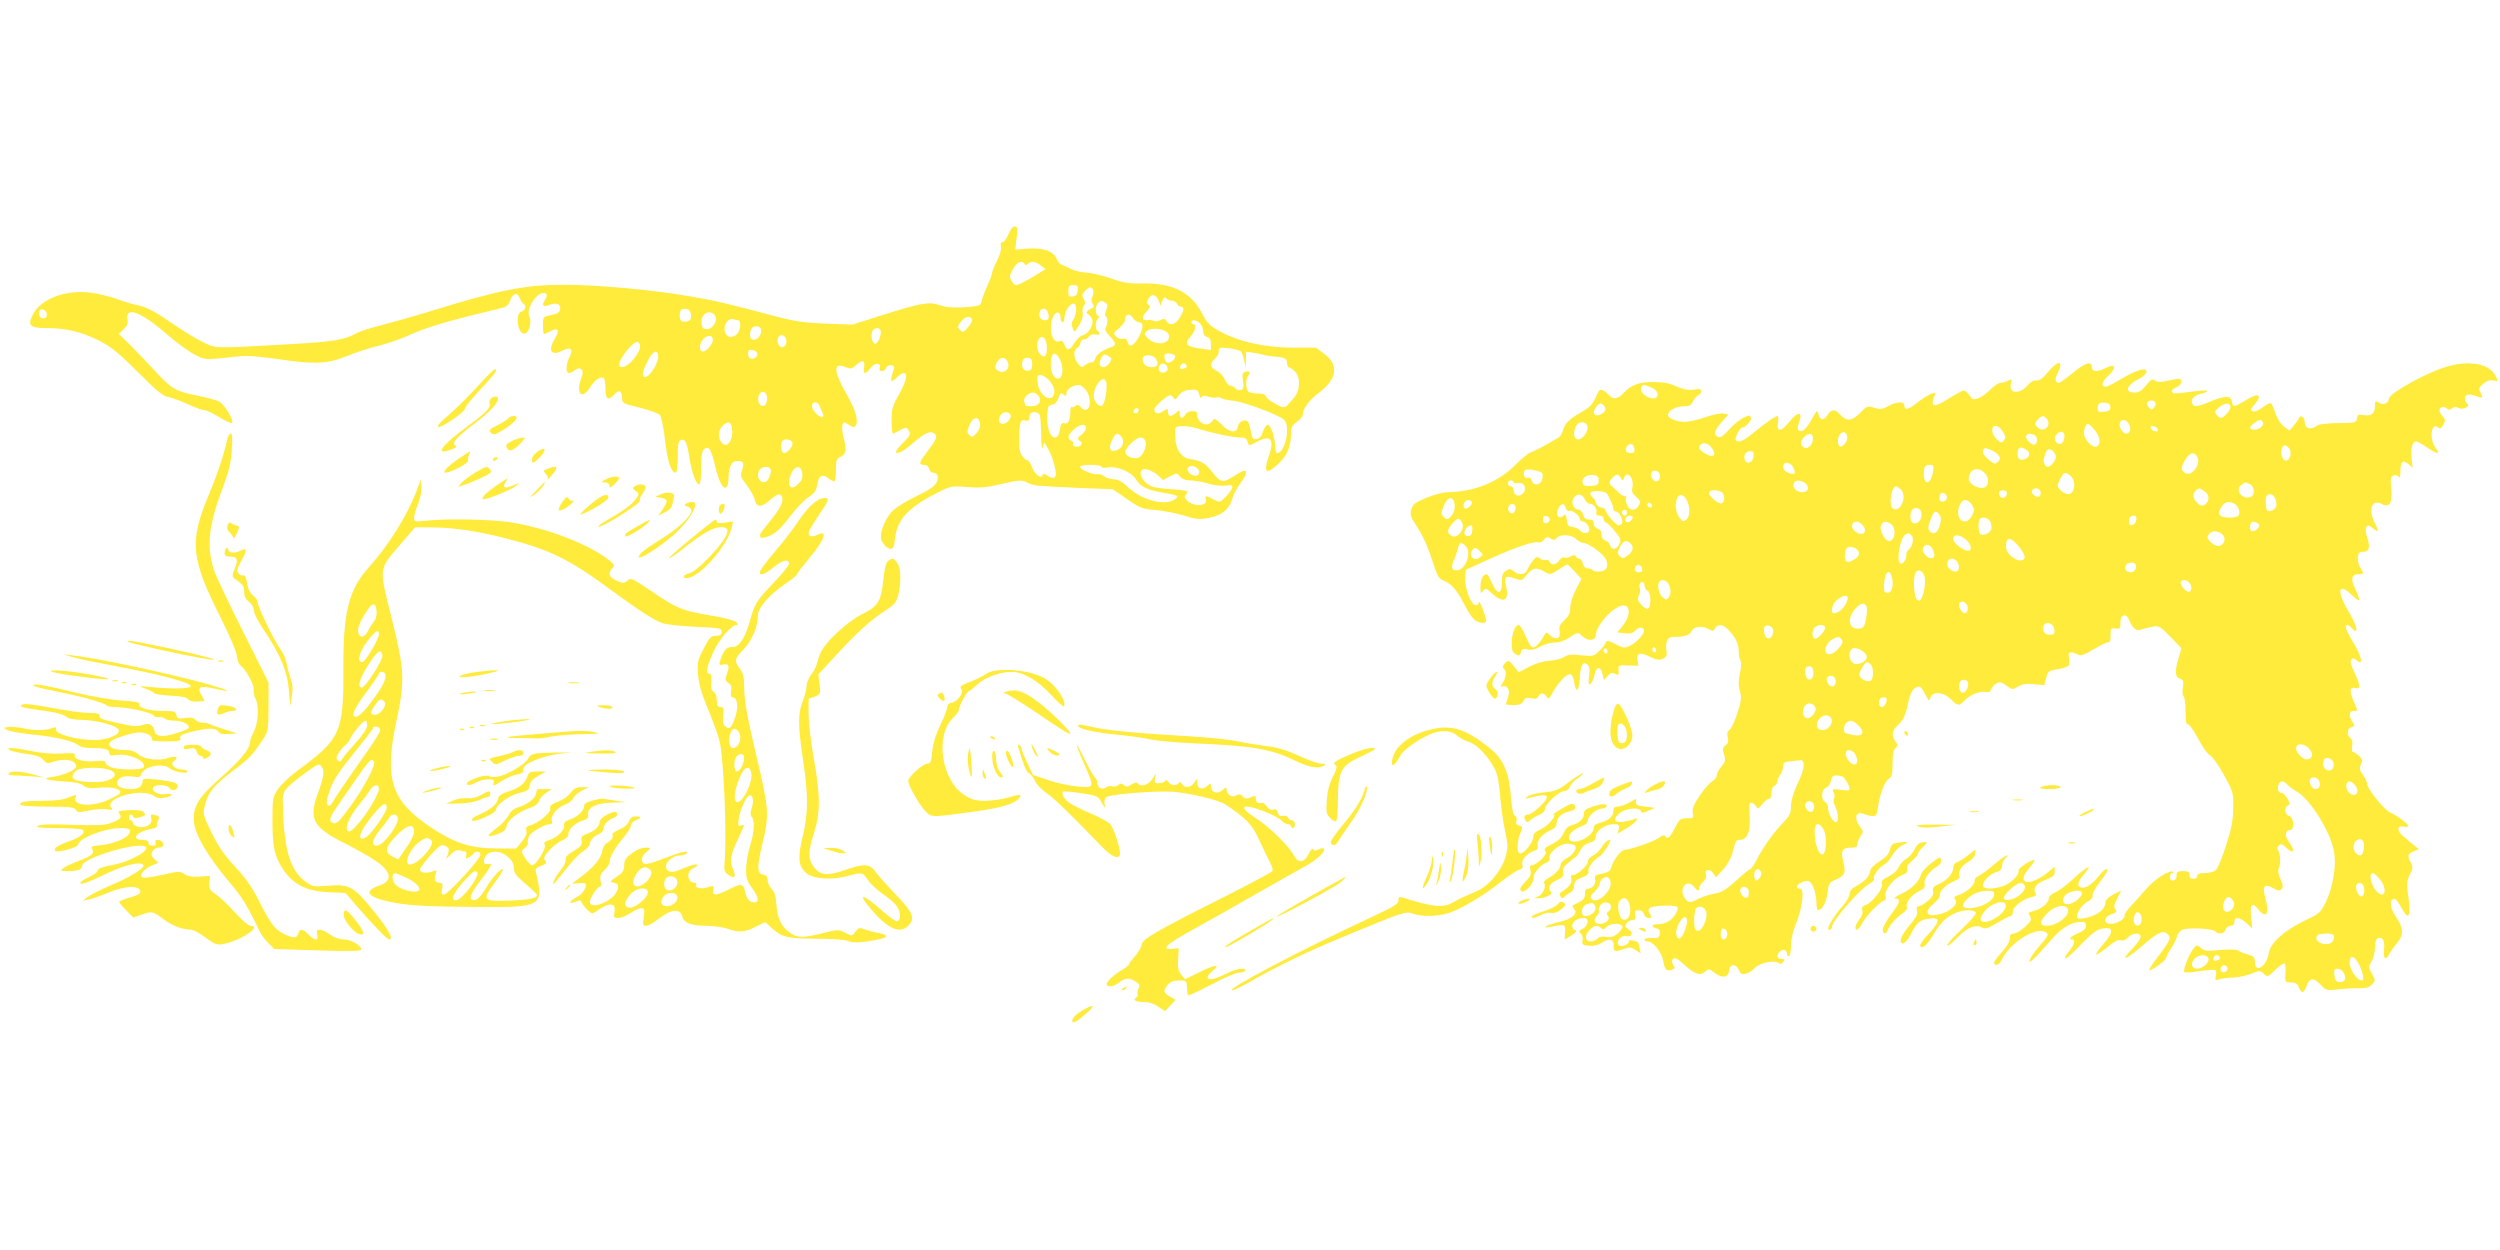 <?xml version="1.0" standalone="no"?>
<!DOCTYPE svg PUBLIC "-//W3C//DTD SVG 20010904//EN"
 "http://www.w3.org/TR/2001/REC-SVG-20010904/DTD/svg10.dtd">
<svg version="1.0" xmlns="http://www.w3.org/2000/svg"
 width="1280pt" height="640pt" viewBox="0 0 1280 640"
 preserveAspectRatio="xMidYMid meet">
<g transform="translate(0,640) scale(0.1,-0.1)"
fill="#ffeb3b" stroke="none">
<path d="M5163 5200 c-9 -22 -22 -40 -30 -40 -9 0 -12 -8 -8 -22 3 -14 -5 -43
-20 -72 -14 -27 -25 -55 -25 -62 0 -8 -11 -37 -24 -66 -14 -29 -27 -65 -30
-79 -5 -25 -9 -26 -87 -32 -59 -4 -93 -1 -126 10 -57 20 -93 13 -298 -51
l-150 -48 -135 5 c-108 4 -158 11 -250 35 -270 72 -318 83 -455 106 -182 32
-472 58 -640 58 -194 0 -330 -27 -670 -132 -104 -32 -229 -67 -276 -79 -47
-11 -101 -29 -120 -40 -52 -30 -117 -41 -314 -52 -409 -23 -394 -24 -455 4
-30 13 -98 53 -150 89 -115 79 -148 96 -203 107 -23 5 -67 18 -98 30 -31 11
-86 25 -123 31 -134 21 -268 -28 -309 -113 -28 -55 -13 -67 80 -67 94 0 178
-21 268 -68 54 -28 98 -64 192 -158 99 -99 128 -123 159 -128 20 -4 65 -21 99
-37 34 -16 70 -29 81 -29 10 0 45 -16 77 -36 32 -20 61 -33 65 -30 12 12 -38
95 -66 110 -15 8 -65 21 -110 30 -108 21 -135 35 -212 120 -36 39 -94 99 -128
134 l-64 63 25 23 c17 16 23 30 20 48 -14 74 70 42 207 -78 47 -41 109 -86
138 -100 55 -28 42 -28 230 -8 38 4 109 -2 206 -16 179 -27 246 -23 348 19 40
17 111 40 158 51 47 11 124 39 171 61 74 34 217 75 462 133 19 5 32 16 38 36
14 38 37 46 49 16 5 -13 14 -27 19 -31 18 -10 12 -33 -9 -40 -35 -11 -19 -120
17 -113 22 4 37 62 23 88 -18 33 34 120 72 120 21 0 23 -12 6 -40 -16 -25 -7
-33 26 -21 34 14 58 4 54 -22 -2 -16 -13 -23 -45 -30 -43 -8 -43 -8 -43 -53 0
-24 2 -44 5 -44 4 0 19 7 35 15 38 20 47 4 21 -39 -38 -62 -19 -91 39 -61 42
22 57 8 36 -33 -19 -37 -21 -82 -3 -82 6 0 21 7 31 15 14 10 23 12 32 4 10 -8
10 -18 -2 -51 -26 -75 7 -106 46 -43 23 38 54 60 70 50 6 -3 10 -28 10 -56 0
-54 14 -63 45 -29 24 27 40 20 40 -16 0 -28 2 -30 90 -51 49 -13 95 -29 103
-37 8 -8 19 -62 27 -130 13 -111 31 -166 55 -166 6 0 10 35 10 80 0 65 3 82
16 87 22 8 31 -10 44 -92 12 -76 34 -135 50 -135 6 0 10 34 10 84 0 65 4 87
16 97 23 19 36 -2 57 -93 19 -77 39 -114 56 -103 6 3 11 24 11 45 0 59 15 90
44 90 32 0 38 -11 25 -48 -10 -28 -7 -35 25 -77 19 -25 38 -59 41 -76 9 -38
34 -38 78 1 39 34 52 37 61 15 9 -24 -10 -61 -64 -126 -27 -33 -50 -64 -50
-69 0 -18 17 -18 56 -1 27 13 57 41 97 94 32 43 75 88 96 101 31 20 39 32 45
64 7 48 26 58 59 32 13 -11 27 -16 31 -13 3 3 6 30 6 60 0 47 3 55 25 65 28
13 31 34 13 101 -6 24 -8 52 -5 62 7 16 9 16 33 0 22 -14 28 -15 35 -4 16 24
-1 82 -47 162 -68 118 -69 164 -4 137 25 -10 32 -9 51 9 33 31 50 27 43 -9 -8
-38 8 -39 34 -3 21 28 57 27 46 -2 -4 -10 0 -15 10 -15 9 0 19 7 22 15 9 22
48 20 41 -2 -17 -55 -18 -63 -10 -63 6 0 18 9 28 20 10 11 24 20 32 20 23 0
14 -41 -24 -109 -33 -58 -38 -74 -38 -133 0 -38 3 -68 7 -68 3 0 20 8 37 18
28 15 33 15 41 2 15 -23 13 -29 -32 -73 -22 -22 -36 -43 -30 -45 15 -5 44 12
96 57 53 46 81 57 101 41 17 -14 11 -29 -41 -97 -39 -52 -42 -63 -13 -63 12 0
23 -8 26 -20 3 -11 11 -20 17 -20 27 0 35 -22 21 -51 -11 -20 -41 -40 -108
-72 -58 -28 -104 -58 -124 -80 -29 -34 -53 -90 -53 -127 0 -24 29 -60 49 -60
15 0 19 10 23 49 10 99 63 159 213 236 73 37 75 38 157 31 66 -5 100 -2 166
14 97 23 116 24 145 8 27 -15 41 -16 258 -26 l177 -7 72 -50 c66 -46 79 -51
144 -56 39 -3 105 -16 146 -28 67 -21 81 -22 132 -12 67 14 102 44 117 97 6
22 25 57 41 78 30 40 38 66 20 66 -5 0 -30 -13 -56 -30 -53 -34 -66 -31 -108
24 -32 43 -58 58 -110 65 -49 7 -77 48 -79 118 -2 47 -2 48 31 51 19 2 55 -3
80 -11 75 -24 184 -47 220 -47 26 0 35 -5 39 -20 7 -25 5 -25 54 1 68 34 85 8
54 -81 -29 -82 -10 -93 53 -32 42 39 62 89 62 154 0 29 6 41 30 58 17 12 30
28 30 36 0 31 32 75 84 114 92 70 102 141 28 197 l-44 33 -117 0 c-142 0 -278
30 -375 83 -52 29 -65 42 -92 93 -56 108 -149 155 -304 153 -69 -2 -99 3 -160
25 -41 15 -98 28 -125 30 -28 1 -64 10 -80 18 -17 9 -38 19 -48 22 -9 3 -22
17 -27 31 -15 39 -71 58 -148 52 l-64 -5 7 59 c6 51 5 59 -10 59 -10 0 -23
-15 -32 -40z m83 -151 c4 -8 9 -8 17 0 16 16 39 13 66 -8 l24 -19 -42 -26
c-23 -15 -58 -34 -77 -44 -34 -16 -36 -16 -50 3 -18 25 -18 34 6 73 20 32 43
41 56 21z m272 -136 c-2 -20 -9 -29 -25 -31 -20 -3 -23 1 -23 27 0 27 4 31 26
31 22 0 25 -4 22 -27z m79 1 c3 -9 2 -24 -4 -33 -7 -11 -7 -22 1 -35 7 -12 7
-20 1 -22 -26 -11 -40 -26 -27 -31 7 -2 17 -13 22 -24 14 -26 -13 -77 -45 -85
-13 -3 -33 -21 -44 -40 -24 -40 -38 -43 -51 -9 -7 17 -14 23 -26 18 -36 -14
-57 61 -34 121 12 34 40 34 40 1 0 -14 5 -25 10 -25 6 0 10 9 10 21 0 37 33
84 52 73 13 -8 9 -58 -6 -79 -9 -14 -11 -27 -4 -45 9 -24 9 -24 33 15 15 25
22 48 18 63 -3 12 0 29 6 36 9 11 9 19 0 35 -11 17 -10 23 5 40 23 25 35 26
43 5z m334 -51 l11 -28 9 24 c7 19 12 22 21 13 7 -7 20 -12 30 -12 10 0 21 -7
24 -15 4 -8 12 -15 20 -15 19 0 17 -19 -6 -57 -21 -36 -53 -43 -68 -17 -7 13
-13 14 -31 5 -12 -7 -27 -8 -34 -4 -6 4 -22 6 -34 4 -29 -3 -29 16 -1 46 18
19 20 26 9 32 -10 7 -11 13 -2 30 16 29 39 26 52 -6z m-271 -13 c12 -7 13 -15
3 -40 -6 -16 -7 -30 -2 -30 11 0 12 -40 0 -58 -5 -9 2 -23 20 -42 33 -33 36
-48 12 -56 -46 -15 -82 -40 -85 -59 -2 -11 -10 -20 -19 -20 -9 0 -24 -7 -34
-15 -15 -13 -19 -12 -36 9 -22 27 -25 67 -5 78 8 4 16 17 18 28 2 11 10 19 17
17 7 -1 19 5 26 14 8 11 20 15 34 11 21 -5 29 7 11 18 -13 8 -13 48 1 62 8 8
8 13 0 17 -15 9 -14 49 1 64 14 14 18 15 38 2z m-5420 -61 c0 -12 -7 -19 -20
-19 -19 0 -28 28 -14 43 11 11 34 -5 34 -24z m3298 -1 c2 -19 -2 -28 -17 -33
-27 -8 -41 1 -41 29 0 29 9 38 35 34 13 -2 21 -12 23 -30z m1826 16 c11 -29 6
-44 -14 -44 -23 0 -35 22 -26 45 7 20 32 19 40 -1z m-1704 -18 c18 -23 -8 -71
-40 -71 -20 0 -26 6 -28 28 -6 49 39 77 68 43z m2142 -16 c7 -11 21 -20 30
-20 25 0 23 -33 -4 -80 -25 -44 -47 -51 -55 -20 -4 14 -11 19 -23 15 -10 -3
-25 2 -35 11 -16 17 -16 19 14 43 17 14 31 33 31 42 0 33 24 38 42 9z m-825
-6 c2 -7 -7 -25 -21 -40 -23 -26 -26 -28 -41 -13 -14 14 -14 18 6 43 21 27 49
32 56 10z m-1196 -4 c10 0 12 -31 3 -54 -10 -26 -43 -40 -60 -25 -33 27 -5 98
34 84 8 -3 18 -5 23 -5z m2363 -16 c9 -8 16 -26 16 -39 0 -15 7 -26 20 -30 14
-5 20 -15 20 -37 l0 -30 -52 7 c-74 10 -87 24 -54 60 26 28 35 65 16 65 -5 0
-10 5 -10 10 0 15 27 12 44 -6z m-2248 -28 c8 -22 -14 -56 -36 -56 -20 0 -26
23 -14 54 8 20 43 21 50 2z m614 -17 c0 -25 -17 -59 -30 -59 -13 0 -22 37 -15
60 9 27 45 27 45 -1z m1467 -2 c8 -7 11 -21 7 -30 -13 -35 -77 -32 -111 5 -17
19 -17 20 2 35 23 17 81 11 102 -10z m-1952 -56 c-9 -29 -39 -23 -43 8 -2 13
2 27 10 32 19 12 41 -14 33 -40z m-375 19 c0 -21 -33 -60 -50 -60 -19 0 -22
30 -6 55 20 31 56 34 56 5z m1710 -41 c0 -44 -12 -56 -34 -33 -19 18 -21 65
-4 82 19 19 38 -6 38 -49z m-2084 17 c7 -18 -10 -52 -44 -88 -27 -29 -62 -37
-62 -15 0 30 68 116 93 117 4 0 10 -6 13 -14z m3077 -35 c6 -6 13 -27 17 -48
l8 -38 1 42 1 42 38 -5 c20 -3 44 -8 52 -11 8 -3 34 -7 58 -9 53 -4 62 -10 62
-35 0 -10 4 -19 8 -19 5 0 18 -9 30 -20 32 -30 30 -99 -3 -137 -14 -15 -29
-33 -35 -40 -6 -7 -18 -9 -28 -6 -36 14 -82 45 -82 56 0 7 -16 12 -38 12 -20
0 -43 4 -49 9 -16 11 -17 68 -1 84 15 15 4 26 -18 18 -13 -5 -15 -14 -10 -46
5 -32 3 -42 -10 -47 -10 -3 -22 0 -28 8 -6 8 -18 14 -26 14 -8 0 -21 15 -29
32 -8 18 -27 39 -43 45 -33 15 -36 37 -8 61 11 9 20 26 20 38 0 20 4 21 52 16
28 -4 56 -11 61 -16z m-2475 -12 c3 -17 -23 -33 -39 -23 -5 3 -9 14 -9 25 0
15 6 20 22 17 13 -2 24 -10 26 -19z m-508 -17 c0 -32 -44 -102 -65 -102 -22 0
-18 24 10 80 28 56 55 66 55 22z m2057 -13 c18 -35 16 -88 -3 -96 -24 -9 -44
24 -44 72 0 61 23 73 47 24z m263 5 c0 -18 -24 -44 -40 -44 -22 0 -26 20 -10
51 9 15 15 17 30 9 11 -6 20 -13 20 -16z m326 14 c8 -12 -24 -40 -41 -35 -5 2
-11 13 -13 25 -3 18 2 22 22 22 14 0 28 -5 32 -12z m-96 -18 c14 -26 5 -40
-24 -40 -27 0 -46 18 -46 42 0 26 56 25 70 -2z m-759 -17 c10 -28 -12 -53 -40
-46 -27 7 -32 27 -14 52 18 27 43 24 54 -6z m124 -8 c0 -23 -5 -31 -21 -33
-24 -3 -38 20 -28 50 4 13 13 18 27 16 17 -2 22 -10 22 -33z m693 -18 c4 -20
-25 -34 -40 -19 -15 15 -1 44 19 40 10 -2 19 -11 21 -21z m97 13 c3 -6 -1 -13
-10 -16 -19 -8 -30 0 -20 15 8 14 22 14 30 1z m-700 -81 c17 -21 25 -41 23
-58 -7 -60 -76 -22 -85 47 -5 37 -3 42 15 42 11 0 32 -14 47 -31z m288 -2 c10
-26 -6 -119 -21 -124 -17 -7 -42 22 -42 49 0 54 49 112 63 75z m-104 -43 c26
-33 28 -92 5 -101 -10 -4 -22 1 -30 12 -10 14 -17 15 -27 7 -8 -7 -17 -9 -20
-5 -4 3 -7 -9 -7 -28 0 -42 -13 -64 -33 -56 -11 4 -16 -5 -21 -34 -5 -30 -11
-39 -26 -39 -24 0 -43 57 -38 120 2 37 7 46 25 48 14 2 25 14 32 34 9 26 13
29 26 18 12 -10 15 -9 15 7 0 20 31 41 62 42 9 1 26 -11 37 -25z m581 -25 c4
-15 8 -20 13 -12 6 9 15 9 34 2 15 -5 33 -7 41 -4 8 3 20 1 26 -4 6 -4 34 -11
61 -13 53 -5 228 -70 259 -97 35 -31 7 -171 -36 -171 -4 0 -8 15 -9 33 -1 48
-23 112 -38 112 -7 0 -18 -16 -25 -35 -7 -24 -18 -36 -33 -38 -17 -3 -22 3
-28 35 -3 21 -10 44 -14 52 -12 19 -49 4 -53 -22 -5 -38 -43 -33 -84 10 -23
24 -38 33 -41 25 -3 -7 -13 -17 -24 -22 -23 -13 -59 14 -59 45 0 16 -6 21 -26
20 -14 0 -30 -8 -35 -17 -14 -25 -29 -22 -29 4 0 20 -1 20 -18 5 -25 -23 -42
-21 -42 3 0 19 -1 20 -25 4 -25 -17 -45 -12 -45 11 0 7 19 28 41 46 38 30 43
31 54 16 11 -16 14 -15 29 7 10 16 28 26 48 29 47 5 52 3 58 -24z m-2214 -34
c-5 -18 -12 -25 -24 -23 -21 4 -28 44 -11 64 19 23 44 -6 35 -41z m1394 24
c15 -27 -3 -49 -41 -49 -16 0 -29 2 -29 4 0 2 -3 11 -6 19 -7 18 21 47 46 47
11 0 24 -9 30 -21z m-1124 -46 c3 -10 10 -26 15 -35 15 -29 -9 -31 -35 -3 -25
27 -25 55 0 55 8 0 17 -8 20 -17z m1634 -21 c0 -13 -12 -22 -22 -16 -10 6 -1
24 13 24 5 0 9 -4 9 -8z m-656 -27 c6 -16 -18 -45 -39 -45 -21 0 -27 17 -15
40 12 23 45 27 54 5z m150 -1 c3 -9 6 -55 7 -102 1 -52 4 -77 8 -62 l7 25 16
-25 c28 -44 53 -139 40 -152 -8 -8 -17 -7 -36 5 -17 12 -26 13 -28 5 -8 -22
-40 2 -55 42 -9 22 -19 37 -24 34 -4 -2 -16 7 -26 22 -13 20 -17 44 -15 96 2
80 7 92 33 85 13 -4 19 0 19 12 0 10 3 21 7 24 12 13 41 7 47 -9z m-306 -44
c2 -15 -6 -35 -19 -49 -19 -20 -23 -21 -36 -8 -13 12 -12 19 1 51 18 44 49 47
54 6z m-1270 -24 c8 -63 -28 -107 -55 -70 -19 26 -16 61 8 85 26 26 43 20 47
-15z m1812 -1 c0 -7 -11 -22 -24 -32 -22 -17 -22 -20 -8 -30 13 -8 14 -14 5
-23 -13 -14 -48 -6 -39 9 3 5 -1 11 -9 15 -22 8 -18 29 8 53 37 34 67 37 67 8z
m178 -37 c21 -21 14 -57 -13 -70 -40 -18 -53 2 -32 47 18 38 26 42 45 23z
m127 -27 c7 -22 -7 -62 -29 -80 -20 -17 -70 -2 -74 23 -4 20 53 76 78 76 10 0
21 -8 25 -19z m-1808 -6 c6 -18 -23 -55 -44 -55 -13 0 -19 51 -6 63 12 13 44
7 50 -8z m1583 -125 c0 -5 13 -7 29 -4 46 10 123 -21 146 -59 24 -38 55 -54
132 -68 86 -15 92 -18 69 -35 -51 -37 -173 -5 -244 65 -26 25 -47 36 -69 37
-18 1 -40 7 -49 15 -10 8 -25 13 -35 11 -23 -4 -89 24 -89 37 0 7 23 11 55 11
30 0 55 -4 55 -10z m500 -25 c0 -21 -17 -27 -40 -15 -22 12 -27 36 -7 43 17 6
47 -11 47 -28z m-2195 14 c4 -5 1 -24 -5 -40 -10 -22 -19 -29 -34 -27 -24 3
-34 42 -16 64 14 16 46 19 55 3z m163 -24 c2 -22 -4 -37 -22 -54 -13 -13 -29
-20 -35 -16 -29 17 5 109 38 103 10 -2 17 -15 19 -33z m1822 -10 l25 -23 35
19 c35 19 35 19 52 -1 11 -13 28 -20 53 -20 20 0 62 -7 92 -16 33 -10 68 -13
89 -10 43 9 45 -8 5 -52 -34 -36 -36 -37 -71 -17 -32 18 -44 19 -37 1 15 -38
-56 -44 -95 -9 -14 12 -15 19 -7 30 7 7 10 16 7 18 -2 3 -44 8 -92 11 -73 6
-93 11 -117 31 -28 24 -37 52 -22 67 12 12 56 -4 83 -29z"/>
<path d="M10485 4494 c-27 -32 -43 -44 -59 -42 -13 2 -29 -7 -44 -24 -43 -50
-99 -44 -86 9 6 23 5 24 -14 14 -11 -6 -29 -11 -39 -11 -11 0 -34 -16 -53 -35
-18 -19 -46 -39 -62 -44 -25 -9 -30 -7 -44 14 -9 14 -22 25 -30 25 -7 0 -41
-18 -76 -40 -77 -50 -97 -46 -73 14 7 16 5 17 -15 11 -13 -4 -46 -25 -73 -46
-48 -38 -67 -42 -67 -13 0 20 -39 18 -82 -5 -30 -17 -41 -18 -72 -9 -34 11
-37 10 -71 -25 -42 -43 -69 -46 -101 -12 -29 32 -47 32 -68 -1 -20 -30 -38
-27 -46 7 -5 22 -8 20 -34 -28 -29 -52 -52 -71 -68 -55 -5 5 -4 21 2 36 23 60
-3 63 -49 6 -41 -52 -66 -54 -58 -5 3 19 3 35 -1 35 -12 0 -65 -37 -122 -84
-51 -43 -78 -55 -93 -40 -7 7 20 64 31 64 19 1 52 37 47 52 -5 14 -10 13 -41
-2 -19 -10 -52 -37 -73 -61 -26 -30 -42 -41 -54 -36 -26 10 -20 33 18 76 l35
39 -26 5 c-14 2 -56 -6 -92 -19 -37 -13 -84 -24 -104 -24 -44 0 -88 18 -88 36
0 21 42 44 81 44 29 0 38 5 47 25 7 14 19 28 27 31 8 4 15 13 15 21 0 12 -8
13 -38 8 -27 -4 -50 0 -87 16 -36 17 -69 23 -120 23 -76 0 -113 -14 -154 -58
-28 -30 -53 -33 -71 -10 -8 8 -22 20 -32 25 -16 8 -21 4 -38 -35 -15 -36 -30
-51 -73 -76 -64 -36 -85 -58 -96 -96 -4 -15 -14 -31 -22 -35 -7 -4 -37 -21
-65 -37 -27 -16 -61 -33 -74 -37 -14 -4 -50 -34 -81 -65 -87 -89 -213 -139
-349 -140 -19 0 -66 -13 -105 -28 -60 -25 -71 -33 -79 -60 -8 -28 -4 -39 34
-97 26 -39 54 -103 72 -161 26 -81 34 -97 56 -105 41 -16 71 -49 104 -114 17
-33 39 -70 51 -82 22 -24 68 -31 66 -10 -1 23 -37 112 -38 94 -1 -12 -7 -17
-18 -15 -23 4 -55 91 -51 141 l3 40 115 52 c136 62 235 96 256 88 8 -3 21 3
29 13 11 16 17 17 34 7 15 -10 22 -9 31 2 18 22 76 19 100 -5 11 -11 28 -20
38 -20 24 0 97 -53 112 -80 19 -36 9 -62 -27 -66 -18 -2 -35 1 -38 6 -3 6 -15
10 -25 10 -13 0 -22 9 -26 25 -3 14 -12 25 -19 25 -7 0 -15 5 -17 11 -3 9 -10
9 -26 0 -12 -7 -27 -9 -33 -5 -6 3 -17 -3 -25 -15 -17 -24 -42 -28 -50 -7 -3
8 -12 12 -20 9 -8 -3 -21 1 -30 8 -14 11 -19 9 -35 -11 -11 -14 -24 -35 -29
-47 -11 -27 -45 -30 -71 -7 -14 13 -20 13 -38 2 -17 -10 -21 -23 -21 -60 0
-64 -24 -65 -51 -3 -11 25 -23 45 -27 45 -19 0 -32 -27 -32 -64 0 -35 1 -38
13 -22 13 17 15 16 47 -13 59 -53 88 -38 71 37 -11 51 -3 58 45 40 35 -12 37
-12 62 20 31 36 48 39 90 15 29 -17 31 -16 71 10 22 15 43 27 46 27 2 0 20
-17 38 -37 l34 -37 -28 -54 c-17 -31 -29 -70 -29 -91 0 -28 -7 -44 -30 -66
-25 -24 -29 -35 -25 -57 8 -36 -17 -48 -47 -22 -20 19 -21 19 -32 0 -26 -44
-48 -65 -61 -60 -7 3 -23 30 -35 60 -12 30 -28 54 -35 54 -18 0 -35 -46 -35
-95 0 -35 5 -47 21 -55 17 -10 21 -8 26 10 5 17 11 20 35 15 20 -5 39 0 64 14
19 12 52 21 73 21 24 0 52 9 75 25 45 30 44 30 72 4 25 -23 64 -19 64 7 0 52
94 154 142 154 39 0 35 -58 -7 -108 l-25 -30 38 -4 c28 -4 42 0 55 14 19 19
38 20 44 2 5 -16 -34 -61 -69 -79 -30 -15 -35 -14 -76 7 -38 19 -46 21 -50 8
-3 -8 -18 -28 -34 -43 -27 -27 -31 -28 -92 -22 -50 6 -69 4 -88 -9 -14 -9 -48
-18 -75 -19 -31 -2 -71 -14 -104 -31 l-53 -28 -26 32 c-25 31 -27 31 -44 15
-12 -13 -14 -21 -7 -28 16 -16 13 -44 -5 -73 -14 -20 -14 -23 -2 -19 26 10 42
-20 29 -56 -6 -18 -11 -34 -11 -35 0 -2 18 -4 40 -4 29 0 42 5 50 21 9 16 17
19 41 14 21 -5 31 -2 35 9 8 21 31 20 43 -1 8 -15 12 -13 28 16 28 53 74 102
92 99 10 -2 18 -17 21 -41 8 -59 25 -48 28 18 4 68 16 92 39 73 11 -9 14 -25
9 -61 -4 -40 -3 -47 8 -38 8 7 17 27 20 46 8 43 32 46 41 4 l7 -31 19 21 c16
17 24 19 39 11 16 -9 19 -7 17 17 -2 27 -1 28 50 26 l52 -2 -5 28 c-8 38 13
44 64 18 34 -16 46 -18 65 -10 19 9 23 17 20 37 -9 43 4 76 30 75 59 -1 91 9
98 30 10 24 56 29 90 9 17 -11 22 -10 30 5 14 25 42 21 71 -10 35 -38 51 -72
50 -107 0 -16 3 -37 9 -47 6 -11 5 -36 -3 -68 -8 -38 -8 -60 0 -88 10 -33 8
-49 -12 -112 -13 -41 -31 -80 -40 -87 -12 -9 -15 -19 -10 -39 5 -21 2 -31 -11
-41 -16 -12 -17 -19 -8 -47 9 -29 7 -37 -13 -61 -13 -15 -24 -35 -24 -45 0
-10 -10 -23 -22 -30 -13 -7 -42 -40 -65 -74 -32 -48 -40 -68 -36 -90 5 -25 3
-27 -31 -27 -33 0 -38 -4 -61 -50 -25 -49 -38 -60 -50 -40 -4 6 -16 3 -32 -10
-23 -18 -141 -59 -174 -61 -18 0 -59 -52 -68 -87 -6 -21 -15 -28 -48 -35 -34
-6 -40 -11 -36 -27 6 -24 -13 -50 -36 -50 -12 0 -17 -8 -16 -27 0 -20 -8 -31
-30 -42 -16 -9 -32 -17 -34 -18 -2 -2 2 -9 9 -18 20 -24 -13 -52 -79 -66 -31
-7 -60 -17 -66 -22 -6 -6 1 -7 20 -3 17 4 41 8 55 9 23 2 25 -1 23 -36 l-2
-38 29 18 c30 17 39 33 20 33 -5 0 -10 9 -10 20 0 22 27 40 60 40 29 0 23 -40
-8 -56 -19 -9 -20 -13 -9 -23 8 -6 12 -22 10 -35 -5 -22 -1 -25 33 -28 26 -2
48 3 65 15 37 26 65 19 61 -16 -3 -30 6 -33 54 -15 27 10 37 9 58 -6 l27 -17
-7 28 c-8 34 -4 29 -31 37 -14 5 -23 3 -23 -3 0 -16 -34 -31 -49 -22 -23 14 6
54 34 48 32 -6 40 18 12 36 -19 12 -20 17 -8 31 7 9 21 16 31 16 13 0 16 6 12
25 -3 21 0 25 18 25 13 0 24 -8 27 -20 3 -11 14 -20 24 -20 17 0 17 3 7 20
-10 15 -10 22 -1 31 13 13 128 17 140 6 11 -11 -14 -55 -42 -73 -14 -9 -39
-17 -56 -16 -33 1 -39 -13 -8 -21 15 -4 20 -12 17 -29 -3 -20 -8 -23 -41 -21
-20 1 -37 -2 -37 -7 0 -6 7 -10 16 -10 28 0 71 -54 79 -98 8 -47 16 -56 45
-47 16 5 18 9 7 25 -8 15 -9 22 0 31 8 8 22 1 55 -29 54 -50 83 -60 108 -37
18 16 21 16 46 -4 39 -31 72 -28 76 6 4 38 34 42 50 8 10 -21 16 -25 37 -20
14 3 35 16 46 29 22 26 104 43 122 25 7 -7 14 -5 23 6 10 13 9 15 -9 15 -24 0
-28 22 -6 40 17 14 35 5 35 -16 0 -8 5 -12 10 -9 6 3 10 29 10 56 0 30 10 73
26 112 33 80 44 177 20 177 -9 0 -16 4 -16 10 0 12 33 30 55 30 21 0 45 -58
45 -110 0 -22 4 -40 8 -40 21 0 43 41 49 89 5 46 9 53 37 65 51 21 58 37 45
88 -16 60 -8 78 36 78 27 0 35 4 35 18 0 10 7 28 16 41 15 21 15 25 -5 52 -28
37 -20 74 12 64 71 -22 75 -21 82 31 9 68 34 133 56 147 16 10 19 24 19 78 0
47 4 70 15 79 13 11 13 15 0 33 -21 30 -19 55 8 80 32 30 43 52 57 119 7 38
19 63 32 73 26 18 33 13 57 -33 17 -33 19 -34 25 -14 11 34 66 30 104 -8 37
-36 42 -37 72 -5 26 28 82 49 110 42 13 -3 21 1 25 14 4 10 16 24 27 30 16 9
26 7 51 -11 29 -22 31 -22 60 -5 22 13 42 16 82 12 l52 -5 9 36 c8 32 14 38
44 43 73 12 81 18 74 55 -5 27 -3 34 10 34 9 0 24 -5 34 -11 14 -9 30 -4 82
27 36 21 70 37 76 36 7 -1 11 12 10 35 -1 35 1 38 25 35 25 -2 27 1 25 30 -1
40 29 52 44 16 17 -42 38 -61 57 -53 10 4 36 11 58 15 39 8 41 7 97 -50 l57
-59 -14 -48 c-21 -69 -19 -100 6 -108 18 -6 20 -12 15 -45 -3 -22 -2 -41 4
-45 5 -3 10 -37 10 -76 0 -52 3 -69 14 -69 7 0 30 -33 51 -73 21 -40 47 -78
59 -83 11 -5 44 -49 71 -99 49 -88 50 -92 49 -170 0 -63 -8 -104 -37 -195 -20
-63 -44 -121 -54 -127 -9 -7 -34 -13 -55 -13 -27 0 -38 -4 -38 -15 0 -8 -9
-15 -20 -15 -13 0 -20 7 -20 20 0 16 -7 20 -33 20 -28 0 -33 -4 -33 -22 1 -14
-6 -24 -16 -26 -13 -2 -18 3 -18 17 0 12 5 21 12 21 6 0 9 3 5 6 -14 14 -96
-37 -137 -86 -25 -29 -61 -69 -80 -89 -19 -20 -33 -41 -32 -48 4 -17 -38 -43
-70 -43 -41 0 -38 35 3 49 26 9 29 13 20 25 -10 11 -8 23 9 56 l21 41 -41 -21
c-24 -12 -40 -28 -40 -38 0 -33 -30 -61 -82 -77 -30 -9 -56 -11 -61 -6 -14 14
20 69 53 86 18 9 27 21 24 29 -3 8 13 38 35 67 23 30 41 57 41 62 0 17 -19 4
-49 -34 -34 -41 -66 -60 -88 -52 -21 8 -15 30 18 68 49 55 15 41 -54 -23 -34
-32 -77 -64 -94 -71 -20 -8 -33 -21 -33 -31 0 -23 -42 -57 -80 -65 -26 -6 -28
-9 -17 -26 10 -18 7 -24 -25 -55 -21 -19 -47 -34 -58 -34 -15 0 -20 -7 -20
-25 0 -16 -15 -42 -40 -69 -22 -24 -40 -48 -40 -55 0 -21 27 -11 38 13 41 90
180 176 228 142 14 -11 11 -19 -35 -71 -61 -70 -70 -112 -9 -45 22 25 60 67
84 93 46 50 95 77 139 77 19 0 25 -5 25 -21 0 -14 -12 -25 -40 -37 -37 -16
-53 -32 -30 -32 18 0 10 -28 -16 -60 -15 -17 -24 -34 -20 -37 4 -4 39 27 79
69 49 52 82 78 104 82 65 15 69 -13 12 -78 -23 -26 -39 -49 -36 -53 3 -3 28
14 56 37 35 29 55 40 69 36 12 -4 25 1 37 14 23 25 65 27 65 3 0 -10 -19 -36
-42 -60 -66 -68 -37 -61 45 10 81 71 110 85 132 67 23 -19 19 -32 -40 -110
-31 -40 -54 -75 -51 -77 7 -7 86 49 86 61 0 6 11 28 24 47 14 20 28 49 32 63
3 15 16 31 29 36 31 12 153 6 167 -8 18 -18 46 -14 53 8 3 11 15 20 26 20 12
0 19 7 19 20 0 29 28 25 63 -7 l29 -28 -6 57 c-8 66 5 82 35 44 43 -54 60 -26
37 59 -16 58 -4 73 40 48 24 -14 34 -15 43 -6 10 10 8 21 -5 52 -10 22 -15 45
-10 52 11 19 11 72 0 91 -8 12 -7 21 2 30 9 9 17 7 35 -10 41 -39 52 -21 16
28 -23 30 -20 60 6 60 25 0 20 66 -5 73 -23 6 -27 45 -6 53 12 5 12 10 -2 35
-10 16 -22 29 -29 29 -17 0 -25 17 -18 40 8 25 26 26 46 3 9 -10 30 -25 47
-35 68 -37 173 -203 192 -307 13 -71 -4 -179 -40 -256 -28 -57 -32 -62 -107
-97 -108 -52 -178 -115 -187 -168 -11 -70 -71 -107 -71 -45 -1 24 -6 30 -35
38 -19 5 -41 13 -48 19 -8 7 -41 8 -93 4 -70 -7 -83 -5 -101 11 -19 17 -20 17
-38 -5 -23 -28 -55 -110 -46 -119 3 -4 39 -2 78 5 40 6 76 8 81 5 5 -3 6 -16
2 -30 -5 -22 -3 -24 17 -17 13 4 46 9 73 9 28 1 69 10 93 20 41 17 44 17 63
-1 19 -17 21 -17 59 21 22 21 43 35 47 32 4 -4 6 -28 4 -52 -2 -44 -2 -45 28
-45 24 0 34 -6 41 -25 13 -33 26 -32 39 5 15 44 36 47 71 10 29 -31 32 -32 88
-26 31 4 80 7 108 6 39 0 54 4 69 20 18 19 18 21 -1 55 -18 33 -18 36 -1 64 9
16 17 48 17 70 0 29 5 44 16 48 23 9 36 -16 30 -59 -5 -45 8 -58 25 -26 7 13
25 39 41 58 36 44 35 76 -2 131 -31 46 -38 83 -18 95 12 7 21 -3 51 -57 30
-54 42 -25 28 67 -10 70 -9 81 7 115 16 32 17 41 6 61 -20 35 -17 47 14 59
l27 11 -30 24 c-16 14 -40 33 -52 44 -32 26 -31 54 2 48 14 -3 25 -2 25 3 0
11 -60 56 -91 68 -29 11 -119 122 -119 147 0 9 -10 29 -21 46 -18 24 -20 34
-11 54 10 20 8 27 -10 44 -12 11 -26 20 -31 20 -5 0 -7 13 -4 29 4 19 1 33 -8
41 -22 18 -18 51 5 57 18 5 18 7 5 26 -21 31 -19 57 5 57 24 0 24 -3 -1 54
-22 50 -18 71 12 63 26 -7 24 15 -7 81 -18 39 -23 57 -15 65 8 8 14 8 23 -1 7
-7 16 -12 21 -12 15 0 -1 46 -38 107 -35 58 -43 83 -26 83 5 0 14 -7 21 -15 7
-8 16 -15 20 -15 14 0 -2 43 -36 100 -62 104 -53 152 17 84 44 -43 49 -35 18
30 -25 51 -20 76 16 76 29 0 30 3 9 35 -8 13 -14 36 -12 52 2 22 8 28 28 28
31 0 37 24 19 77 -16 48 -1 72 29 45 30 -27 34 -20 12 23 -37 72 -17 128 36
99 39 -20 54 5 47 81 -5 50 -3 61 12 66 10 4 21 1 26 -7 6 -9 9 0 9 28 0 50
14 62 42 36 l21 -18 -6 50 c-5 50 5 85 24 85 6 0 30 -13 54 -30 54 -37 73 -39
46 -4 -35 45 -24 136 13 105 10 -8 16 -5 26 14 11 21 11 27 -3 43 -10 10 -17
24 -17 30 0 18 20 25 35 12 12 -10 18 -10 29 -1 11 9 20 9 34 2 22 -12 64 10
44 23 -7 4 -12 16 -12 27 0 21 23 25 64 9 29 -11 31 -8 15 22 -9 17 -7 24 15
43 18 15 34 21 52 17 26 -5 26 -5 10 25 -32 63 -138 81 -257 43 -101 -31 -283
-133 -287 -159 -4 -28 -29 -38 -53 -22 -17 10 -19 8 -19 -18 0 -38 -21 -54
-59 -46 -25 5 -30 3 -33 -17 -3 -22 -7 -23 -96 -24 -51 -1 -98 -6 -105 -11
-35 -27 -67 -18 -67 18 0 22 -22 37 -28 20 -2 -7 -15 -24 -27 -39 l-23 -27
-28 21 c-16 11 -34 40 -43 66 -9 26 -19 50 -23 53 -4 4 -23 -5 -42 -20 -21
-16 -42 -25 -52 -21 -13 5 -12 11 11 37 41 49 17 60 -45 21 -61 -38 -68 -39
-72 -9 -4 32 -36 32 -107 3 -70 -30 -89 -32 -97 -11 -9 21 11 42 46 49 17 3
30 9 30 14 0 5 -37 3 -82 -4 -46 -6 -86 -10 -90 -7 -15 8 -8 20 17 31 29 13
34 42 8 42 -10 0 -38 -5 -62 -11 -32 -7 -47 -6 -58 3 -13 10 -20 6 -45 -25
-22 -27 -38 -37 -58 -37 -57 0 -42 39 28 74 17 9 32 24 32 33 0 24 -50 10
-129 -37 -37 -22 -72 -40 -78 -40 -28 0 -23 25 12 57 45 41 37 65 -13 39 -43
-22 -72 -21 -72 4 0 34 -34 23 -98 -30 -33 -27 -65 -50 -70 -50 -20 0 -23 19
-7 49 34 67 3 70 -50 5z m-2037 -75 c30 -10 47 -33 36 -50 -17 -27 -93 14 -81
44 8 20 6 20 45 6z m2587 -79 c4 -6 1 -18 -6 -26 -11 -13 -14 -13 -27 0 -8 8
-11 19 -8 25 9 14 33 14 41 1z m-2815 -36 c0 -16 -37 -37 -50 -29 -15 9 -12
26 7 47 12 14 19 15 30 7 7 -6 13 -17 13 -25z m2585 11 c0 -15 -8 -21 -32 -23
-27 -3 -33 0 -33 16 0 26 10 33 40 30 17 -2 25 -9 25 -23z m615 -1 c0 -15 -35
-54 -49 -54 -5 0 -15 7 -22 16 -11 14 -10 20 14 40 28 24 57 23 57 -2z m-940
-59 c27 -33 -17 -74 -48 -43 -16 16 -15 23 4 42 19 20 28 20 44 1z m420 -26
c14 -25 6 -49 -14 -49 -19 0 -40 36 -32 56 8 21 34 17 46 -7z m685 11 c10 -16
-15 -40 -41 -40 -30 0 -31 14 -2 34 26 19 35 20 43 6z m-3457 -23 c5 -26 -25
-67 -48 -67 -23 0 -28 37 -9 71 13 25 52 22 57 -4z m2596 -18 c30 -35 34 -77
9 -86 -19 -8 -63 38 -63 67 0 25 10 50 20 50 5 0 20 -14 34 -31z m-488 13 c6
-4 16 -17 23 -30 10 -18 10 -26 0 -38 -10 -13 -15 -12 -36 7 -37 36 -26 88 13
61z m812 -10 c3 -9 -2 -13 -14 -10 -9 1 -19 9 -22 16 -3 9 2 13 14 10 9 -1 19
-9 22 -16z m-1590 -39 c3 -23 -24 -56 -39 -48 -13 9 -11 49 3 63 17 17 32 10
36 -15z m1112 4 c0 -31 -19 -50 -37 -36 -16 14 -17 31 -1 47 19 19 38 14 38
-11z m-1288 -17 c-3 -33 -30 -54 -49 -39 -17 15 -16 29 4 51 23 26 49 19 45
-12z m1132 24 c18 -7 21 -39 5 -50 -14 -8 -53 31 -45 45 8 12 17 14 40 5z
m-2046 -72 c3 -16 -2 -22 -17 -22 -26 0 -36 17 -20 36 16 19 33 13 37 -14z
m398 2 c24 -36 6 -50 -34 -27 -31 17 -39 33 -25 46 14 15 43 6 59 -19z m2954
1 c17 -21 4 -67 -18 -63 -18 3 -28 39 -18 64 7 18 20 18 36 -1z m-1486 -38 c8
-12 7 -20 -5 -32 -13 -13 -18 -12 -49 13 -23 20 -31 34 -27 45 6 15 10 16 38
4 18 -7 37 -20 43 -30z m137 33 c24 -13 25 -36 2 -48 -26 -13 -43 -4 -43 22 0
36 10 42 41 26z m149 -21 c9 -16 8 -26 -5 -45 -8 -13 -22 -24 -29 -24 -16 0
-27 24 -21 45 3 8 7 22 10 30 6 22 32 18 45 -6z m-1542 -16 c-3 -31 -34 -44
-44 -19 -9 24 3 46 26 46 17 0 21 -5 18 -27z m2272 -2 c22 -41 -33 -108 -66
-80 -19 15 -18 28 6 67 22 36 44 41 60 13z m-2068 -56 c14 -32 8 -38 -26 -26
-16 7 -26 18 -26 31 0 30 38 26 52 -5z m715 -22 c-11 -64 -47 -72 -47 -9 0 38
6 46 33 46 17 0 19 -5 14 -37z m-2003 -3 c5 -5 6 -20 2 -34 -8 -32 -45 -36
-53 -7 -3 11 -11 17 -18 15 -16 -7 -29 12 -21 32 4 11 15 13 43 8 21 -3 42
-10 47 -14z m2267 -1 c28 -28 23 -73 -9 -77 -28 -4 -72 23 -72 44 0 51 45 69
81 33z m-1665 -4 c9 -22 -3 -45 -20 -39 -17 6 -29 32 -20 45 8 14 34 11 40 -6z
m2106 -12 c30 -27 21 -93 -13 -93 -10 0 -28 9 -39 20 -19 19 -19 21 -3 55 19
39 28 42 55 18z m-2417 -23 c0 -22 -5 -25 -38 -28 -27 -2 -39 1 -43 13 -10 24
16 46 50 43 26 -2 31 -7 31 -28z m114 13 c9 -17 10 -17 16 0 17 44 55 -5 42
-54 -4 -15 2 -28 20 -43 22 -19 24 -25 14 -44 -16 -30 -49 -28 -61 4 -6 14 -8
30 -4 35 3 5 -1 9 -8 9 -8 0 -21 8 -30 18 -9 9 -24 23 -32 30 -20 16 -20 26 0
46 20 21 31 20 43 -1z m-549 -22 c0 -4 11 -6 24 -4 31 6 46 -31 23 -54 -20
-20 -47 -10 -47 17 0 11 -7 20 -15 20 -8 0 -15 7 -15 15 0 8 7 15 15 15 8 0
15 -4 15 -9z m1494 -6 c24 -18 14 -45 -17 -45 -29 0 -52 24 -43 45 7 19 35 19
60 0z m2277 -5 c23 -13 25 -55 3 -64 -43 -17 -84 35 -48 61 21 16 20 16 45 3z
m-1787 -28 c30 -34 -1 -113 -39 -98 -27 10 -14 116 14 116 4 0 15 -8 25 -18z
m713 -8 c3 -8 1 -20 -4 -25 -12 -12 -48 14 -39 29 10 17 36 15 43 -4z m841 0
c26 -18 26 -51 0 -68 -13 -8 -22 -6 -37 8 -24 21 -27 46 -9 64 15 15 19 15 46
-4z m-3058 -14 c4 -8 12 -25 18 -37 7 -13 12 -30 12 -38 0 -8 7 -15 15 -15 17
0 39 -46 29 -61 -3 -5 -11 -9 -17 -9 -13 0 -67 63 -67 79 0 5 -10 11 -22 13
-13 2 -24 11 -27 23 -2 11 -10 25 -19 31 -8 6 -12 15 -9 21 10 15 79 9 87 -7z
m590 5 c13 -16 10 -47 -6 -52 -15 -5 -64 35 -64 53 0 19 54 19 70 -1z m1453 9
c9 -9 -4 -34 -18 -34 -14 0 -27 25 -18 34 4 3 12 6 18 6 6 0 14 -3 18 -6z
m-305 -33 c-5 -24 -38 -27 -38 -3 0 10 3 21 6 25 11 11 35 -5 32 -22z m-1853
-9 c5 -12 18 -22 27 -22 19 0 38 -28 31 -47 -3 -8 4 -13 16 -13 12 0 21 -6 21
-15 0 -9 6 -18 14 -21 7 -3 28 -23 46 -46 28 -34 31 -43 21 -64 -13 -29 -41
-32 -48 -5 -3 11 -13 21 -24 24 -12 3 -19 14 -19 30 0 16 -7 26 -20 30 -12 3
-20 14 -20 26 0 15 -6 21 -24 21 -17 0 -26 7 -30 24 -4 15 -14 26 -29 28 -26
4 -35 41 -16 64 17 20 42 14 54 -14z m524 -8 c16 -36 14 -79 -5 -95 -14 -11
-19 -10 -35 10 -11 13 -19 39 -19 60 0 62 35 76 59 25z m3011 11 c5 -14 7 -31
4 -39 -7 -17 -32 -28 -45 -20 -10 6 -12 67 -2 77 14 14 34 6 43 -18z m-4202
-31 c2 -19 -4 -40 -16 -54 -17 -21 -22 -22 -36 -11 -20 17 -20 23 -1 67 19 45
49 44 53 -2z m87 17 c8 -14 -26 -44 -37 -33 -5 5 -6 16 -2 25 7 18 29 23 39 8z
m2561 -15 c13 -22 14 -29 2 -53 -30 -64 -90 -26 -68 42 14 42 42 46 66 11z
m-1639 -12 c-9 -9 -28 6 -21 18 4 6 10 6 17 -1 6 -6 8 -13 4 -17z m2977 20
c22 -8 37 -39 30 -58 -4 -11 -19 -16 -50 -16 -52 0 -65 17 -40 55 17 25 31 30
60 19z m-3674 -23 c0 -11 -5 -23 -11 -27 -15 -9 -33 12 -26 30 9 23 37 20 37
-3z m257 -2 c3 -12 11 -18 20 -15 14 6 53 -26 53 -44 0 -5 7 -10 15 -10 17 0
39 -36 30 -50 -9 -14 -31 -12 -45 4 -6 8 -24 16 -38 18 -22 2 -28 9 -30 36 -3
28 -6 31 -18 21 -24 -20 -41 4 -26 36 14 30 32 32 39 4z m1821 -27 c4 -26 -13
-52 -35 -52 -18 0 -27 24 -19 56 9 33 49 30 54 -4z m-1508 3 c0 -8 -4 -15 -9
-15 -13 0 -22 16 -14 24 11 11 23 6 23 -9z m1600 -10 c19 -23 -4 -95 -29 -95
-20 0 -33 22 -26 43 26 74 32 80 55 52z m-1995 -25 c0 -8 -8 -16 -17 -18 -13
-2 -18 3 -18 18 0 15 5 20 18 18 9 -2 17 -10 17 -18z m425 11 c0 -5 -6 -14
-14 -20 -16 -13 -32 2 -21 19 8 12 35 13 35 1z m2578 -13 c-4 -29 -38 -38 -38
-10 0 22 8 32 27 32 9 0 13 -8 11 -22z m-3448 -33 c0 -31 -36 -62 -57 -49 -26
16 -26 29 3 63 21 25 29 29 40 20 8 -6 14 -21 14 -34z m2700 25 c6 -12 8 -29
5 -40 -7 -20 -39 -35 -55 -25 -11 7 -14 68 -3 78 13 14 43 6 53 -13z m-656
-16 c35 -35 3 -66 -35 -35 -14 11 -20 24 -16 34 8 21 31 22 51 1z m149 2 c28
-22 20 -86 -12 -86 -22 1 -52 61 -39 83 11 20 27 21 51 3z m1876 5 c12 -8 12
-12 2 -25 -18 -22 -41 -20 -41 2 0 31 14 39 39 23z m-4021 -38 c-2 -20 -9 -28
-23 -28 -32 0 -14 54 18 55 5 0 7 -12 5 -27z m3833 -13 c22 -13 25 -43 5 -59
-16 -14 -43 -4 -66 23 -10 13 -10 19 0 31 15 18 34 19 61 5z m-1582 -14 c12
-15 1 -59 -18 -71 -6 -3 -11 -17 -11 -29 0 -25 -22 -51 -33 -39 -18 18 3 129
27 145 16 11 22 10 35 -6z m275 -17 c27 -21 36 -59 14 -59 -26 0 -78 40 -78
60 0 26 29 26 64 -1z m275 -40 c18 -22 30 -47 27 -55 -15 -38 -96 11 -96 59 0
51 27 49 69 -4z m-1991 19 c19 -19 14 -41 -14 -62 -23 -16 -28 -17 -41 -3 -13
13 -13 18 1 46 17 33 34 39 54 19z m-843 -15 c32 -32 -2 -123 -46 -123 -27 0
-31 15 -15 52 8 18 17 45 21 61 6 31 17 34 40 10z m2394 -23 c8 -25 7 -32 -5
-37 -21 -8 -57 29 -48 50 10 28 41 20 53 -13z m-2323 -35 c-32 -24 -62 15 -34
43 10 10 17 8 33 -8 20 -21 20 -21 1 -35z m1934 40 c16 -19 8 -37 -24 -54 -33
-18 -45 -6 -39 37 4 25 10 32 28 32 12 0 28 -7 35 -15z m508 -57 c14 -14 16
-45 2 -53 -15 -9 -50 14 -50 34 0 31 25 42 48 19z m916 -17 c10 -16 -5 -41
-24 -41 -23 0 -34 16 -26 35 6 16 42 20 50 6z m-2526 -24 c2 -12 -3 -17 -17
-17 -12 0 -21 6 -21 13 0 31 32 34 38 4z m1442 -28 c12 -22 5 -90 -12 -122 -7
-15 -12 -16 -24 -6 -14 12 -20 102 -8 133 9 22 31 20 44 -5z m-164 -13 c11
-43 1 -81 -21 -81 -17 0 -20 6 -19 37 2 65 27 94 40 44z m-1149 -28 c18 -23
21 -57 8 -75 -13 -17 -14 -17 -34 1 -20 18 -28 65 -14 79 10 11 30 8 40 -5z
m2671 0 c17 -17 15 -48 -2 -48 -17 0 -48 39 -40 52 7 12 28 10 42 -4z m-2788
-17 c0 -10 7 -21 15 -25 18 -7 21 -81 3 -92 -6 -4 -21 4 -35 20 -19 22 -21 31
-12 47 6 11 8 27 5 36 -3 8 -4 19 0 24 9 16 24 10 24 -10z m1040 -61 c0 -35
-40 -80 -71 -80 -20 0 -8 49 17 69 29 23 54 27 54 11z m609 -34 c11 -13 5 -46
-8 -46 -13 0 -31 24 -31 42 0 21 23 24 39 4z m-512 -12 c3 -9 2 -37 -3 -63 -7
-37 -13 -47 -32 -49 -54 -8 -69 47 -26 97 28 34 51 40 61 15z m961 -116 c3
-24 0 -28 -23 -28 -27 0 -41 20 -31 46 10 27 51 13 54 -18z m-1450 13 c19 -11
11 -55 -10 -59 -12 -2 -19 5 -24 22 -9 38 6 55 34 37z m276 0 c8 -12 -32 -61
-50 -61 -17 0 -19 41 -2 58 14 14 44 16 52 3z m85 -65 c9 -11 6 -21 -15 -45
-26 -32 -59 -41 -67 -18 -6 19 13 54 37 65 29 14 32 14 45 -2z m-949 -57 c0
-5 -4 -9 -10 -9 -5 0 -10 7 -10 16 0 8 5 12 10 9 6 -3 10 -10 10 -16z m1077
-26 c8 -19 -22 -43 -53 -43 -32 0 -47 53 -23 77 15 15 67 -9 76 -34z m-1327
21 c0 -8 -4 -12 -10 -9 -5 3 -10 10 -10 16 0 5 5 9 10 9 6 0 10 -7 10 -16z
m1348 -66 c17 -17 15 -77 -2 -84 -20 -8 -56 13 -56 32 0 17 29 64 39 64 4 0
12 -5 19 -12z m-293 -43 c0 -39 -31 -48 -41 -11 -7 30 2 48 24 44 11 -2 17
-13 17 -33z m111 -30 c9 -22 -3 -45 -20 -39 -17 6 -29 32 -20 45 8 14 34 11
40 -6z m680 -19 c7 -19 -14 -58 -29 -53 -14 4 -21 32 -13 53 7 18 35 18 42 0z
m-416 -85 c0 -21 -13 -41 -26 -41 -14 0 -19 31 -7 43 10 10 33 8 33 -2z m-370
-36 c10 -12 9 -20 -4 -41 -21 -30 -50 -28 -54 4 -6 43 33 67 58 37z m88 -71
c4 -28 -24 -56 -52 -52 -27 4 -32 34 -10 59 23 25 58 21 62 -7z m137 -28 c35
-35 24 -58 -24 -50 -20 4 -39 9 -43 11 -12 7 -9 38 4 51 18 18 36 15 63 -12z
m2306 -117 c25 -25 21 -53 -7 -57 -25 -4 -66 42 -57 64 8 20 40 17 64 -7z
m-2317 -42 c7 -18 6 -31 -1 -38 -15 -15 -53 23 -53 52 0 31 42 21 54 -14z
m2444 -36 c2 -13 -2 -27 -9 -31 -26 -17 -55 14 -42 46 9 24 47 13 51 -15z
m-2715 5 c7 -19 -4 -56 -37 -126 -15 -32 -26 -73 -26 -97 0 -37 -6 -49 -44
-89 -48 -50 -101 -125 -135 -192 -12 -23 -25 -42 -30 -42 -4 0 -37 -26 -72
-59 -51 -46 -74 -60 -109 -66 -25 -4 -62 -16 -82 -26 -48 -24 -54 -24 -74 6
-30 46 14 98 48 56 19 -24 28 -27 28 -8 0 8 9 22 20 32 12 11 18 25 15 36 -9
27 16 35 35 10 l16 -23 37 41 c20 22 41 59 47 83 17 66 18 68 39 68 37 0 54
43 49 120 -4 54 -2 70 8 70 7 0 18 -8 24 -17 9 -16 12 -16 33 10 12 15 28 27
35 27 7 0 12 13 12 30 0 18 6 33 15 36 8 4 15 14 15 23 0 9 7 25 15 35 8 11
15 30 15 42 0 20 6 23 43 27 23 2 45 4 48 5 4 1 9 -4 12 -12z m203 -74 c13 -9
34 -46 34 -62 0 -8 -14 -9 -46 -4 -43 6 -45 5 -36 -13 6 -10 7 -25 2 -32 -4
-8 -2 -25 6 -40 16 -30 19 -81 5 -81 -16 0 -41 43 -41 71 0 15 -7 29 -15 33
-23 8 -20 67 4 73 11 3 21 17 25 34 4 22 11 29 28 29 13 0 28 -4 34 -8z m2439
-22 c7 -24 -1 -40 -20 -40 -17 0 -34 30 -28 48 7 19 41 14 48 -8z m179 -16
c23 -22 21 -54 -4 -54 -22 0 -44 34 -36 56 7 18 21 18 40 -2z m-2766 -108 c2
-10 -1 -23 -7 -29 -15 -15 -46 16 -37 38 8 21 40 15 44 -9z m47 -120 c21 -32
17 -131 -5 -131 -19 0 -39 57 -39 113 -1 49 19 57 44 18z m2768 -103 c-5 -34
-20 -42 -41 -21 -18 18 -15 56 6 67 25 14 41 -7 35 -46z m-3086 -119 c3 -8 -1
-23 -10 -32 -15 -14 -17 -14 -23 1 -8 21 1 47 16 47 6 0 13 -7 17 -16z m3167
-35 c43 -51 27 -110 -17 -61 -30 33 -41 92 -17 92 4 0 20 -14 34 -31z m-3939
-9 c15 -46 -66 -123 -96 -93 -9 9 -5 18 15 38 14 14 26 32 26 38 0 17 20 37
36 37 7 0 16 -9 19 -20z m3858 -31 c6 -24 -1 -49 -14 -49 -13 0 -31 40 -25 56
8 21 33 17 39 -7z m-3150 -18 c2 -10 1 -25 -3 -32 -11 -17 -40 6 -40 32 0 25
36 25 43 0z m1707 -15 c0 -8 -12 -24 -26 -35 -42 -33 -82 -25 -68 14 12 31 94
49 94 21z m774 -39 c13 -20 -2 -50 -28 -55 -22 -5 -31 24 -17 54 12 28 28 28
45 1z m-3089 -28 c8 -45 -11 -77 -38 -66 -18 7 -30 76 -15 94 22 27 46 15 53
-28z m-176 -4 c4 -21 -23 -45 -51 -45 -28 0 -24 48 5 60 29 11 41 7 46 -15z
m78 9 c4 -10 0 -22 -10 -29 -12 -9 -13 -15 -5 -23 16 -16 -8 -42 -38 -42 -31
0 -39 17 -18 41 9 10 14 22 11 25 -3 4 -2 15 4 25 12 23 47 25 56 3z m486 -25
c16 -25 -13 -104 -38 -104 -17 0 -20 7 -21 50 0 28 4 56 9 63 13 16 37 12 50
-9z m1853 10 c19 -31 -50 -89 -105 -89 -42 0 -41 22 3 66 35 35 87 47 102 23z
m379 -54 c0 -19 -6 -31 -16 -33 -20 -4 -30 18 -22 48 9 32 38 21 38 -15z
m-2336 -52 c-16 -52 -42 -65 -47 -23 -3 34 35 97 50 82 9 -9 8 -24 -3 -59z
m-323 15 c4 -6 -5 -22 -21 -36 -22 -18 -36 -23 -61 -19 -22 4 -37 1 -45 -9 -6
-8 -22 -14 -35 -14 -30 0 -32 32 -4 60 23 23 41 25 57 9 9 -9 16 -8 28 5 19
19 70 22 81 4z m537 -48 c-7 -28 -33 -25 -33 3 0 13 3 27 7 30 11 12 31 -13
26 -33z m3107 -10 c0 -27 -32 -42 -64 -30 -25 9 -34 29 -19 43 3 4 24 7 45 7
31 0 38 -4 38 -20z m-643 -107 c8 -19 -29 -53 -58 -53 -28 0 -35 27 -14 50 22
24 63 26 72 3z m58 7 c3 -6 -1 -13 -10 -16 -19 -8 -30 0 -20 15 8 14 22 14 30
1z m715 -42 c20 -44 26 -78 13 -78 -26 1 -63 56 -63 92 0 43 28 35 50 -14z
m-675 -19 c0 -7 -8 -15 -17 -17 -18 -3 -25 18 -11 32 10 10 28 1 28 -15z m595
-20 c16 -29 5 -51 -22 -47 -18 2 -24 11 -26 36 -3 27 0 32 17 32 11 0 25 -9
31 -21z"/>
<path d="M2450 4427 c-76 -82 -118 -122 -180 -176 -19 -16 -32 -33 -28 -37 11
-10 138 76 138 93 0 9 36 53 80 100 73 77 93 104 73 102 -5 0 -42 -37 -83 -82z"/>
<path d="M2513 4359 c-6 -6 -9 -18 -6 -26 7 -19 -19 -46 -107 -111 -147 -108
-182 -159 -83 -121 21 8 24 12 13 19 -19 12 9 43 111 120 71 55 109 96 109
120 0 13 -23 13 -37 -1z"/>
<path d="M2605 4260 c-4 -6 -29 -22 -56 -36 -44 -22 -48 -26 -35 -40 13 -13
21 -11 66 17 58 36 83 69 51 69 -11 0 -23 -5 -26 -10z"/>
<path d="M1164 4153 c-16 -76 -50 -179 -94 -284 -101 -241 -94 -325 56 -624
52 -103 86 -185 87 -205 1 -20 10 -41 19 -48 28 -20 70 -99 67 -124 -2 -13 2
-33 9 -45 19 -34 15 -123 -8 -168 -11 -22 -20 -46 -20 -55 0 -33 -51 -95 -146
-178 -118 -104 -147 -151 -141 -229 5 -66 70 -177 179 -307 69 -80 95 -124
157 -254 9 -18 30 -46 46 -62 l30 -29 223 -7 c157 -5 222 -4 222 4 0 21 -53
52 -89 52 -24 0 -49 9 -71 25 -19 14 -42 25 -53 25 -15 0 -18 -5 -13 -25 4
-17 2 -25 -7 -25 -7 0 -24 11 -37 25 -28 30 -46 32 -53 5 -6 -25 -27 -25 -75
-1 -46 24 -68 53 -127 170 -33 67 -67 115 -120 172 -56 60 -86 103 -121 174
-46 94 -46 95 -34 146 15 61 47 100 143 173 81 60 99 79 147 151 34 50 34 50
35 175 l0 125 -130 260 c-72 143 -139 285 -149 315 -40 124 -29 229 47 430 30
80 40 125 44 188 4 57 2 82 -5 82 -7 0 -14 -12 -18 -27z"/>
<path d="M2623 4143 c-35 -18 -37 -21 -24 -42 10 -16 35 -5 70 33 22 24 23 26
5 25 -10 0 -34 -8 -51 -16z"/>
<path d="M2755 4090 c-16 -11 -31 -29 -31 -40 -2 -27 7 -25 40 9 36 38 31 57
-9 31z"/>
<path d="M2355 4056 c-59 -39 -95 -76 -74 -76 28 0 121 50 116 62 -2 7 0 21 5
31 11 22 12 22 -47 -17z"/>
<path d="M2525 4050 c-3 -5 -2 -10 4 -10 5 0 13 5 16 10 3 6 2 10 -4 10 -5 0
-13 -4 -16 -10z"/>
<path d="M2435 3981 c-27 -16 -59 -39 -70 -51 l-20 -23 25 8 c14 4 54 20 89
36 54 25 62 31 51 44 -16 20 -17 20 -75 -14z"/>
<path d="M2802 3999 c-21 -8 -22 -10 -8 -25 9 -8 14 -21 10 -27 -3 -7 6 2 20
18 39 45 31 56 -22 34z"/>
<path d="M3100 3945 c-25 -14 -25 -14 -2 -15 14 0 22 -6 22 -17 0 -14 4 -12
25 7 14 13 25 27 25 32 0 13 -43 9 -70 -7z"/>
<path d="M2545 3916 c-54 -36 -81 -63 -73 -72 8 -7 142 46 170 68 23 18 22 18
-16 2 -43 -17 -56 -12 -38 16 16 26 15 26 -43 -14z"/>
<path d="M2136 3895 c-48 -130 -145 -286 -248 -400 -103 -114 -132 -231 -130
-526 1 -320 -14 -353 -238 -517 -35 -26 -78 -67 -95 -90 -29 -43 -30 -46 -30
-165 0 -138 11 -184 58 -253 50 -73 118 -107 228 -112 l88 -4 53 -62 c80 -93
160 -176 170 -176 25 0 -1 49 -76 142 -104 129 -126 142 -234 133 -70 -6 -80
-5 -112 17 -81 55 -115 158 -121 375 -3 79 -2 84 26 114 17 17 59 51 94 76 61
44 65 45 78 27 16 -22 12 -50 -24 -149 -42 -120 -17 -163 141 -242 50 -25 119
-64 154 -87 87 -57 96 -106 24 -130 -79 -27 -64 -57 43 -81 89 -21 196 -27
470 -29 318 -2 329 5 290 174 -6 21 -2 27 26 37 26 10 30 15 20 27 -10 11 -6
21 21 52 18 20 47 43 65 51 21 8 33 20 33 33 0 25 36 58 75 69 16 4 29 14 27
21 -10 45 34 69 132 71 l61 2 -55 8 c-30 5 -59 9 -65 10 -5 1 -29 -4 -52 -10
-30 -8 -43 -17 -43 -30 0 -22 -36 -56 -75 -68 -21 -7 -29 -16 -27 -28 5 -24
-33 -62 -75 -76 -25 -8 -31 -14 -24 -23 12 -14 -44 -106 -64 -106 -8 0 -23 16
-36 36 -22 36 -22 37 -3 51 10 8 18 21 16 28 -2 8 2 24 8 35 11 21 79 60 105
60 11 0 15 6 10 18 -7 25 28 68 69 83 18 6 37 21 42 33 5 11 25 29 44 38 l35
18 -36 0 c-27 0 -40 -6 -57 -29 -11 -16 -41 -37 -65 -46 -35 -13 -44 -21 -40
-35 5 -20 -62 -76 -104 -86 -17 -5 -22 -11 -18 -28 4 -14 -4 -32 -24 -56 l-29
-35 -103 1 c-130 1 -212 27 -333 108 -204 136 -240 247 -176 546 44 207 42
255 -25 526 -66 263 -68 245 47 379 l73 85 75 0 c114 0 241 -18 388 -56 230
-59 324 -105 549 -271 135 -99 206 -145 253 -163 19 -7 96 -16 170 -19 126 -6
135 -7 135 -26 0 -15 -7 -20 -29 -20 -26 -1 -34 -9 -63 -65 -31 -60 -34 -71
-29 -131 3 -48 17 -97 49 -175 25 -60 52 -134 60 -164 22 -80 39 -482 27 -624
-4 -39 -1 -51 15 -62 35 -26 46 -18 29 23 -19 44 -14 78 26 161 35 75 35 73
13 65 -14 -5 -15 -1 -11 33 6 45 38 116 54 121 19 6 25 -28 13 -64 -8 -26 -8
-38 0 -46 17 -17 13 -78 -9 -149 -11 -34 -20 -88 -20 -119 0 -46 5 -62 30 -95
34 -45 39 -74 11 -74 -24 0 -39 19 -47 58 -8 39 -20 40 -84 7 -64 -32 -84 -33
-78 -1 4 22 3 23 -28 13 -35 -11 -69 -3 -59 13 3 5 0 10 -8 10 -40 0 -45 63
-6 75 10 4 19 10 19 15 0 10 -36 0 -93 -25 -41 -17 -67 -9 -67 21 0 24 39 54
69 54 17 0 33 5 36 10 11 18 -21 11 -115 -25 -70 -27 -95 -33 -105 -25 -17 14
-9 39 19 62 21 17 21 18 -10 18 -18 0 -46 -11 -69 -29 -31 -23 -39 -35 -39
-62 -1 -28 -8 -38 -40 -59 -31 -20 -35 -26 -20 -28 32 -6 36 -18 20 -50 -26
-51 -136 -91 -136 -50 0 19 38 78 51 78 7 0 8 11 4 30 -5 24 -1 35 22 57 15
15 26 34 25 40 -4 19 26 72 70 124 21 25 38 53 38 62 0 10 11 22 25 27 32 12
32 20 0 20 -18 0 -28 -7 -35 -26 -7 -16 -24 -31 -49 -41 -22 -9 -38 -21 -35
-27 5 -14 -6 -30 -30 -43 -10 -6 -20 -23 -22 -38 -4 -36 -43 -85 -104 -130
-27 -20 -50 -38 -50 -39 0 -1 16 0 35 2 22 3 35 0 35 -8 0 -23 -21 -50 -50
-65 -37 -19 -40 -39 -3 -22 22 10 27 9 31 -3 3 -7 16 -25 29 -38 22 -22 25
-23 46 -8 65 48 103 46 93 -4 -5 -27 -3 -30 20 -30 14 0 42 11 62 25 20 14 45
25 55 25 17 0 18 -5 13 -45 -6 -40 -5 -45 12 -45 11 0 37 14 58 31 69 55 116
61 128 15 8 -32 46 -46 124 -46 37 -1 85 -7 107 -15 57 -21 89 -19 144 10 l49
24 26 -24 c58 -54 81 -60 231 -61 84 0 151 -5 168 -12 20 -9 47 -9 96 -2 109
15 129 31 54 44 -21 4 -51 12 -67 18 -25 10 -30 9 -46 -12 -18 -24 -18 -24
-52 -6 -34 18 -36 18 -125 -4 -98 -24 -124 -23 -167 11 -38 30 -57 73 -61 140
-3 42 -10 64 -25 79 -11 11 -20 31 -20 44 0 18 -6 25 -22 28 -33 4 -34 38 -2
169 33 138 30 171 -31 429 -51 216 -65 294 -65 371 0 39 -6 64 -18 80 -34 44
-33 54 13 102 45 48 75 117 75 174 0 41 57 106 142 165 32 21 58 42 58 47 0 4
27 39 60 79 57 68 87 119 75 130 -3 3 -17 0 -31 -7 -27 -12 -44 -8 -44 12 0 7
23 45 50 86 55 81 58 91 33 91 -36 0 -83 -41 -133 -115 -28 -42 -77 -106 -109
-143 -62 -73 -91 -112 -91 -124 0 -18 31 -6 70 27 44 37 80 46 80 19 0 -9 -37
-55 -83 -102 -84 -88 -94 -104 -121 -203 -22 -79 -55 -125 -89 -122 -27 2 -44
-19 -61 -73 -6 -19 -3 -21 19 -16 28 5 32 -9 15 -54 -9 -22 -7 -29 9 -41 16
-10 19 -21 14 -43 -3 -19 -1 -30 6 -30 26 0 34 -46 16 -99 -19 -58 -29 -68
-52 -50 -11 10 -14 25 -10 56 4 37 2 43 -14 43 -15 0 -19 7 -19 35 0 21 -6 37
-16 43 -12 7 -15 20 -12 51 2 29 0 41 -9 41 -22 0 -15 38 20 113 32 68 92 137
119 137 8 0 7 5 -3 15 -9 9 -65 23 -137 35 -138 23 -167 34 -304 128 -92 62
-99 65 -116 49 -17 -15 -21 -15 -55 0 -40 18 -46 36 -22 64 15 15 12 19 -27
49 -109 80 -309 156 -495 186 -98 15 -328 20 -431 8 -58 -6 -62 -5 -62 14 0
12 9 45 21 73 11 29 19 68 17 88 l-3 36 -19 -50z m-208 -624 c2 -19 -3 -40
-11 -49 -8 -10 -22 -32 -31 -49 -18 -36 -40 -43 -50 -17 -8 22 0 48 36 106 34
55 51 57 56 9z m12 -118 c0 -26 -70 -143 -85 -143 -29 0 -16 52 26 107 43 55
59 65 59 36z m18 -110 c3 -23 -87 -163 -105 -163 -26 0 -12 47 34 118 47 72
65 84 71 45z m15 -95 c6 -19 -10 -56 -50 -112 -49 -69 -84 -106 -100 -106 -28
0 -11 42 52 125 36 48 65 91 65 96 0 14 28 11 33 -3z m-4 -142 c14 -17 -22
-66 -50 -66 -25 0 -24 15 2 51 23 32 31 35 48 15z m-89 -120 c0 -15 -21 -48
-59 -89 -32 -36 -64 -73 -69 -84 -8 -14 -13 -15 -23 -6 -9 9 -8 18 6 40 10 15
24 32 32 36 7 4 20 22 29 40 18 35 63 87 76 87 4 0 8 -11 8 -24z m65 -17 c8
-11 -11 -41 -134 -215 -47 -67 -94 -136 -104 -154 -13 -24 -21 -30 -29 -22 -8
8 -6 25 6 62 22 67 45 102 145 225 44 55 81 103 81 107 0 12 28 10 35 -3z
m1833 -11 c26 -26 8 -88 -25 -88 -18 0 -26 41 -14 73 12 30 21 33 39 15z m32
-138 c0 -29 -21 -70 -37 -70 -17 0 -18 61 -1 78 18 18 38 14 38 -8z m-1895
-20 c10 -16 -49 -128 -115 -220 -66 -91 -76 -101 -97 -93 -20 8 -16 27 20 79
178 259 177 258 192 234z m1931 -55 c12 -48 -48 -167 -76 -150 -16 10 -8 66
19 128 22 52 47 61 57 22z m-1906 -84 c0 -27 -60 -127 -108 -181 -30 -34 -43
-42 -52 -34 -16 16 9 73 58 133 21 25 46 58 55 74 20 31 47 36 47 8z m40 -97
c0 -21 -75 -129 -102 -148 -13 -9 -26 -12 -31 -7 -12 12 12 56 68 125 44 53
65 63 65 30z m56 -48 c12 -31 -72 -146 -107 -146 -30 0 -23 33 16 81 20 23 40
50 46 60 12 22 37 25 45 5z m84 -74 c0 -16 -17 -51 -41 -84 l-40 -58 -30 15
c-41 22 -37 47 19 105 56 58 92 67 92 22z m89 -45 c23 -29 -94 -146 -120 -120
-16 16 12 74 50 106 36 30 53 33 70 14z m88 -43 c2 -7 -1 -23 -7 -36 -11 -20
-9 -20 15 5 19 20 34 27 49 23 11 -3 25 -6 30 -6 4 0 6 -9 3 -20 -4 -17 -2
-18 13 -10 11 6 22 15 25 20 10 16 35 11 35 -6 0 -22 -167 -204 -187 -204 -12
0 -14 7 -9 30 4 25 2 30 -13 30 -23 0 -31 18 -20 46 7 20 6 21 -20 11 -29 -11
-61 -5 -61 12 0 5 23 36 51 69 39 44 57 58 71 54 11 -2 22 -11 25 -18z m302
-40 c22 -18 31 -35 32 -57 0 -26 11 -41 59 -82 33 -27 59 -53 60 -57 1 -17
-42 -26 -145 -29 -134 -5 -139 2 -71 93 25 34 44 64 41 66 -9 10 -57 -43 -89
-98 -21 -36 -40 -56 -54 -58 -34 -5 -28 26 17 85 22 28 47 62 55 76 15 23 15
24 -6 23 -18 -1 -22 4 -20 19 8 49 73 60 121 19z m731 -69 c25 -30 -54 -105
-82 -77 -8 8 -8 19 2 42 19 47 57 63 80 35z m-887 -11 c17 -18 -79 -144 -109
-144 -31 0 -9 46 55 113 36 38 43 42 54 31z m-369 -25 c89 -41 100 -89 17 -70
-51 11 -81 36 -81 68 0 28 8 29 64 2z m1394 -31 c-4 -26 -30 -43 -52 -35 -21
8 -21 53 1 66 25 13 55 -5 51 -31z m-153 -38 c17 -27 -68 -99 -101 -86 -21 8
-17 31 12 65 26 32 76 43 89 21z m153 -31 c4 -23 -24 -49 -53 -49 -29 0 -38
22 -18 49 18 26 66 26 71 0z"/>
<path d="M2745 3888 c-38 -40 -39 -40 -7 -19 26 19 61 61 49 61 -1 0 -21 -19
-42 -42z"/>
<path d="M3250 3910 c-13 -8 -12 -11 4 -23 19 -14 19 -16 3 -40 -17 -27 -66
-63 -150 -111 -27 -15 -46 -30 -43 -33 10 -10 217 119 212 133 -3 7 4 24 15
38 11 14 17 30 14 36 -8 13 -35 13 -55 0z"/>
<path d="M3380 3868 l-25 -11 25 -5 c39 -6 42 -16 16 -55 l-25 -36 34 16 c22
11 35 24 38 42 2 14 6 33 8 41 5 19 -36 24 -71 8z"/>
<path d="M3030 3823 c-30 -25 -57 -51 -59 -56 -2 -6 29 8 70 30 41 23 74 47
74 54 0 27 -31 17 -85 -28z"/>
<path d="M2881 3832 c-30 -42 -27 -56 7 -38 16 8 35 23 43 32 8 10 9 15 2 11
-6 -4 -16 0 -21 9 -8 14 -12 12 -31 -14z"/>
<path d="M3512 3821 c-10 -6 -9 -10 7 -14 12 -3 21 -12 21 -21 0 -28 -71 -95
-154 -145 -45 -28 -90 -59 -101 -70 -64 -72 95 23 182 107 57 56 93 110 93
142 0 12 -30 13 -48 1z"/>
<path d="M3687 3813 c-10 -10 -8 -43 2 -43 9 0 21 24 21 41 0 11 -14 12 -23 2z"/>
<path d="M3270 3709 c-62 -34 -77 -46 -67 -55 7 -7 98 48 117 72 17 19 13 18
-50 -17z"/>
<path d="M3538 3642 c-65 -53 -115 -98 -113 -100 2 -3 29 15 60 39 126 101
187 132 230 116 27 -11 -4 -66 -82 -148 -48 -50 -85 -80 -104 -84 -30 -7 -40
-25 -14 -25 65 0 213 168 232 262 l6 29 -42 -7 c-28 -4 -41 -3 -41 5 0 6 -3
11 -7 10 -5 0 -61 -44 -125 -97z"/>
<path d="M1165 3710 c-4 -14 -1 -26 8 -33 8 -7 17 -19 20 -27 3 -10 10 -3 20
20 14 32 14 35 -1 39 -9 2 -22 7 -29 13 -8 6 -13 2 -18 -12z"/>
<path d="M1158 3594 c-5 -4 -8 -16 -8 -26 0 -13 8 -18 29 -18 37 0 42 -14 22
-64 -14 -36 -14 -39 5 -52 38 -27 44 -35 44 -65 0 -21 8 -37 25 -51 15 -11 25
-30 25 -44 0 -14 23 -59 51 -100 84 -125 121 -212 128 -307 l7 -82 8 49 c7 36
5 61 -7 95 -8 25 -18 61 -21 80 -3 19 -17 48 -29 65 -32 42 -122 228 -118 244
1 7 -9 22 -23 33 -17 13 -27 34 -31 64 -5 29 -11 42 -19 39 -7 -3 -18 2 -25
10 -10 12 -8 24 15 65 30 53 29 70 -4 52 -30 -16 -60 -13 -64 5 -2 9 -6 12
-10 8z"/>
<path d="M4547 3528 c-11 -9 -19 -40 -25 -102 -12 -108 -26 -130 -111 -172
-64 -32 -166 -123 -200 -179 -11 -16 -22 -46 -26 -65 -4 -19 -18 -48 -31 -63
-13 -16 -24 -42 -24 -57 0 -16 -9 -52 -20 -80 -25 -64 -25 -124 1 -297 28
-189 28 -276 -1 -395 -28 -113 -22 -158 22 -191 37 -28 126 -33 204 -13 82 21
80 21 108 -20 13 -20 47 -51 74 -70 27 -18 60 -45 71 -60 23 -29 25 -74 5 -81
-7 -2 -40 21 -75 52 -105 93 -134 97 -58 8 87 -100 146 -126 189 -83 37 37 26
66 -58 154 -43 44 -90 98 -106 118 -33 47 -59 49 -164 12 -84 -29 -121 -26
-152 13 -33 42 -34 80 -4 173 35 109 35 195 0 390 -14 79 -26 180 -26 223 l0
79 31 11 c30 12 31 13 25 63 l-6 51 96 104 c107 116 174 176 250 225 44 28 53
40 63 78 16 64 14 138 -5 164 -18 25 -24 27 -47 10z"/>
<path d="M690 3104 c195 -49 489 -105 385 -73 -73 22 -386 89 -412 88 -20 -1
-13 -5 27 -15z"/>
<path d="M370 3036 c25 -8 133 -30 240 -50 214 -40 373 -83 367 -100 -4 -13
-98 -14 -202 -4 -70 7 -70 7 -30 -8 21 -8 42 -18 45 -23 3 -5 40 -10 83 -13
54 -2 83 -8 90 -18 8 -10 25 -14 49 -12 l36 3 -16 29 c-25 44 -9 52 67 34 106
-24 79 -9 -41 25 -206 56 -571 134 -693 146 l-40 5 45 -14z"/>
<path d="M1118 3013 c6 -2 18 -2 25 0 6 3 1 5 -13 5 -14 0 -19 -2 -12 -5z"/>
<path d="M268 2960 c25 -11 281 -44 288 -37 8 7 -164 38 -239 43 -53 3 -66 2
-49 -6z"/>
<path d="M2430 2958 c-84 -12 -109 -33 -27 -23 32 4 82 13 110 20 46 11 48 13
17 13 -19 0 -64 -5 -100 -10z"/>
<path d="M5050 2950 c-14 -10 -51 -29 -83 -41 -47 -18 -55 -24 -46 -36 16 -18
-18 -67 -50 -71 -12 -2 -21 -11 -21 -22 0 -10 -16 -52 -36 -94 -24 -49 -38
-96 -41 -136 -5 -51 -9 -60 -26 -60 -22 0 -97 -68 -97 -88 0 -22 49 -110 82
-148 37 -41 24 -41 258 -9 132 18 200 38 225 65 22 25 10 26 -59 5 -27 -8 -77
-15 -111 -15 -50 0 -69 5 -107 29 -119 76 -152 306 -58 396 17 16 30 35 30 43
0 17 41 92 50 92 3 0 22 16 42 34 39 37 117 66 177 66 60 0 130 -41 199 -114
35 -38 66 -66 69 -63 12 13 -10 61 -49 103 -32 34 -55 48 -105 64 -88 27 -208
27 -243 0z"/>
<path d="M7632 2930 c-12 -16 -22 -34 -22 -39 0 -18 35 -71 45 -68 17 6 18 40
1 49 -20 11 -20 37 0 66 23 33 1 26 -24 -8z"/>
<path d="M578 2913 c6 -2 18 -2 25 0 6 3 1 5 -13 5 -14 0 -19 -2 -12 -5z"/>
<path d="M628 2903 c7 -3 16 -2 19 1 4 3 -2 6 -13 5 -11 0 -14 -3 -6 -6z"/>
<path d="M2913 2903 c15 -2 37 -2 50 0 12 2 0 4 -28 4 -27 0 -38 -2 -22 -4z"/>
<path d="M170 2891 c0 -5 51 -18 113 -30 128 -25 255 -60 263 -73 3 -4 22 -8
42 -8 59 0 185 -27 197 -42 5 -8 18 -12 29 -10 10 2 23 -1 29 -7 6 -6 30 -11
53 -11 42 0 84 -25 67 -40 -4 -4 -31 -15 -60 -24 -65 -21 -106 -18 -111 8 -7
36 -27 47 -63 34 -25 -9 -47 -7 -108 6 -109 25 -111 26 -111 42 0 10 -14 14
-57 14 -31 0 -116 12 -189 26 -92 17 -138 23 -150 16 -20 -11 -9 -14 125 -33
50 -7 90 -18 100 -28 11 -11 36 -16 86 -17 73 -2 176 -30 183 -51 8 -26 -60
-53 -128 -52 -90 1 -195 30 -193 53 1 13 -3 15 -15 10 -33 -14 -96 -16 -146
-4 -28 6 -64 10 -81 8 -29 -3 -29 -4 -9 -15 11 -7 68 -17 126 -23 120 -12 215
-34 238 -55 11 -10 38 -15 72 -15 66 0 88 -7 88 -27 0 -12 8 -14 35 -9 62 12
159 -32 140 -63 -8 -14 -123 -14 -164 0 -17 6 -31 17 -31 24 0 10 -13 12 -52
8 -59 -6 -113 10 -105 31 4 10 -10 12 -67 8 -46 -3 -103 2 -153 12 -91 18
-132 21 -117 7 5 -5 43 -14 84 -20 57 -8 79 -15 92 -32 16 -18 22 -20 49 -10
61 21 119 10 119 -24 0 -16 -64 -45 -116 -52 -64 -8 -45 -17 51 -24 57 -3 90
-10 102 -21 14 -13 32 -15 84 -11 67 6 116 -8 103 -29 -4 -5 -31 -21 -61 -34
-83 -37 -182 -30 -166 12 6 18 4 17 -40 -1 -23 -10 -69 -15 -126 -15 -93 0
-125 -6 -115 -21 3 -5 65 -9 139 -9 113 0 135 -3 143 -16 8 -14 16 -15 67 -4
32 7 74 10 93 6 26 -4 32 -2 24 6 -49 49 152 107 216 63 15 -11 32 -14 57 -9
44 8 47 25 3 18 -36 -6 -76 16 -64 34 11 18 73 15 84 -3 10 -18 42 -10 42 10
0 17 -23 24 -110 34 -61 6 -70 5 -70 -9 0 -25 -21 -40 -55 -40 -49 0 -75 11
-75 31 0 26 33 40 79 33 33 -5 40 -3 45 13 12 39 111 59 145 29 21 -18 91 -31
91 -16 0 5 -13 10 -29 10 -16 0 -35 7 -42 16 -11 14 -11 18 4 29 26 18 5 27
-33 14 -46 -17 -126 -6 -153 20 -16 14 -36 21 -63 21 -57 0 -84 10 -84 30 0
13 17 24 62 39 34 12 75 21 91 21 36 0 70 -18 64 -34 -4 -9 15 -12 73 -12 67
0 77 2 73 16 -4 14 9 21 61 34 82 20 123 20 134 0 6 -11 21 -14 53 -12 l44 3
-60 19 c-33 10 -68 22 -77 27 -10 5 -28 9 -42 9 -13 0 -29 7 -36 15 -9 11 -23
13 -52 9 -34 -6 -40 -4 -45 15 -5 19 -12 21 -68 21 -71 0 -129 16 -121 35 3 9
-20 14 -87 18 -53 3 -153 20 -237 40 -163 40 -220 49 -220 38z m389 -432 c42
-15 37 -40 -12 -56 -38 -13 -143 -8 -168 7 -17 11 -4 39 23 50 32 12 119 12
157 -1z"/>
<path d="M678 2893 c7 -3 16 -2 19 1 4 3 -2 6 -13 5 -11 0 -14 -3 -6 -6z"/>
<path d="M2483 2863 c15 -2 37 -2 50 0 12 2 0 4 -28 4 -27 0 -38 -2 -22 -4z"/>
<path d="M5155 2860 c-16 -4 -22 -8 -12 -9 9 0 79 -43 155 -94 144 -98 182
-122 182 -112 0 14 -109 120 -169 164 -70 52 -107 64 -156 51z"/>
<path d="M2360 2850 c-17 -6 -9 -7 25 -3 28 3 52 7 54 9 8 7 -54 2 -79 -6z"/>
<path d="M4810 2850 c-13 -8 -13 -11 2 -27 21 -21 31 -13 21 15 -6 16 -12 19
-23 12z"/>
<path d="M8263 2763 c-29 -101 -22 -172 19 -194 31 -17 72 17 76 62 2 35 -53
160 -74 166 -6 2 -16 -13 -21 -34z m63 -98 c10 -40 1 -70 -21 -70 -16 0 -21 8
-23 39 -2 21 -1 44 2 52 8 20 35 6 42 -21z"/>
<path d="M1115 2769 c-9 -28 0 -34 30 -21 14 7 35 12 45 12 31 0 23 17 -11 24
-49 9 -57 8 -64 -15z"/>
<path d="M3070 2780 c36 -12 72 -12 65 0 -3 6 -25 10 -48 9 -36 -1 -38 -2 -17
-9z"/>
<path d="M2570 2705 c-101 -17 -49 -17 75 -1 69 10 84 14 50 14 -27 -1 -84 -6
-125 -13z"/>
<path d="M2458 2683 c6 -2 18 -2 25 0 6 3 1 5 -13 5 -14 0 -19 -2 -12 -5z"/>
<path d="M5520 2684 c0 -15 78 -33 185 -44 66 -6 147 -17 180 -25 33 -7 128
-16 210 -20 324 -14 407 -28 537 -90 73 -35 120 -43 148 -25 12 7 8 10 -14 10
-16 0 -69 18 -117 41 -64 29 -110 43 -166 49 -43 6 -107 16 -143 24 -35 8
-146 20 -245 26 -277 16 -424 30 -493 46 -69 15 -82 17 -82 8z"/>
<path d="M2408 2673 c7 -3 16 -2 19 1 4 3 -2 6 -13 5 -11 0 -14 -3 -6 -6z"/>
<path d="M7330 2666 c-103 -23 -181 -80 -199 -144 -16 -56 8 -50 38 8 16 34
124 106 180 120 50 13 87 7 116 -20 11 -9 37 -23 57 -29 41 -14 97 -72 130
-136 15 -28 23 -69 28 -135 4 -52 15 -133 25 -180 17 -80 17 -88 2 -141 -21
-70 -87 -148 -149 -173 -68 -29 -81 -35 -118 -56 -52 -30 -102 -25 -259 25
-17 5 -21 2 -21 -15 0 -18 -23 -32 -132 -83 -367 -170 -760 -377 -718 -377 9
0 51 21 95 46 137 79 290 152 473 228 311 129 319 131 356 118 44 -16 123 -15
179 2 62 18 186 92 272 161 39 31 80 58 92 61 18 5 22 11 17 28 -6 24 25 59
62 70 16 5 20 12 17 27 -7 24 26 62 68 79 20 9 29 20 29 35 0 27 25 51 63 60
32 8 39 16 28 34 -7 10 -21 6 -62 -18 -30 -17 -51 -31 -46 -31 22 0 -27 -59
-62 -75 -31 -13 -41 -24 -41 -41 0 -26 -45 -84 -66 -84 -19 0 -19 60 0 104 13
32 13 34 -6 39 -14 4 -18 11 -14 25 4 12 1 22 -7 25 -9 3 -16 32 -20 87 -11
141 -38 204 -116 265 -116 92 -189 115 -291 91z"/>
<path d="M2358 2663 c7 -3 16 -2 19 1 4 3 -2 6 -13 5 -11 0 -14 -3 -6 -6z"/>
<path d="M2776 2644 c-196 -16 -225 -22 -121 -23 44 0 87 -1 95 -2 8 -1 42 3
74 10 33 6 105 12 160 12 81 1 93 3 61 10 -51 10 -75 10 -269 -7z"/>
<path d="M9750 2651 c0 -5 5 -13 10 -16 6 -3 10 -2 10 4 0 5 -4 13 -10 16 -5
3 -10 2 -10 -4z"/>
<path d="M5070 2626 c0 -2 7 -7 16 -10 8 -3 12 -2 9 4 -6 10 -25 14 -25 6z"/>
<path d="M2513 2613 c9 -2 25 -2 35 0 9 3 1 5 -18 5 -19 0 -27 -2 -17 -5z"/>
<path d="M940 2574 c0 -10 9 -12 31 -7 25 5 31 2 36 -16 3 -11 12 -21 19 -21
8 0 14 -5 14 -10 0 -7 6 -7 20 0 27 14 25 29 -5 40 -14 5 -25 13 -25 18 0 5
-20 9 -45 9 -30 0 -45 -5 -45 -13z"/>
<path d="M5215 2569 c28 -93 40 -121 55 -129 9 -5 23 -23 30 -39 6 -16 30 -41
51 -56 40 -26 135 -118 263 -252 69 -73 100 -93 118 -75 13 13 -28 145 -51
166 -10 9 -51 31 -92 49 -41 17 -89 41 -107 52 -30 18 -50 50 -39 62 3 3 45
-1 92 -8 84 -13 88 -15 106 -49 17 -30 19 -31 15 -9 -4 16 0 31 7 37 19 16
262 35 347 28 92 -9 229 -42 263 -64 112 -75 139 -104 178 -191 22 -47 46 -98
55 -114 8 -15 12 -32 9 -37 -4 -6 -122 -69 -263 -140 -336 -169 -405 -209
-407 -237 -1 -12 -16 -38 -33 -58 -18 -19 -32 -39 -32 -43 0 -4 -15 -16 -32
-26 -44 -25 -88 -67 -82 -78 9 -14 38 -9 64 12 31 24 53 25 85 4 20 -13 23
-20 14 -35 -5 -11 -7 -24 -4 -29 3 -5 1 -11 -5 -15 -22 -14 -8 -25 33 -25 28
0 54 -8 77 -24 l35 -23 27 29 27 29 -29 17 c-35 20 -36 29 -11 60 14 16 30 22
58 22 38 0 39 -1 40 -36 1 -19 3 -38 6 -40 3 -3 56 22 119 55 63 34 126 61
141 61 14 0 29 4 32 10 11 18 -44 11 -88 -11 -59 -30 -95 -40 -103 -27 -4 6 6
22 21 34 49 39 20 38 -61 -2 l-77 -38 -19 24 c-15 19 -19 36 -16 80 l3 55 -32
-3 c-64 -6 -33 23 104 98 75 41 218 122 317 179 100 57 214 121 254 143 67 37
113 80 99 94 -3 3 -14 1 -26 -5 -14 -8 -22 -8 -27 0 -4 8 -13 -1 -23 -22 -22
-47 -55 -50 -76 -9 -24 47 -124 145 -194 190 -98 63 -74 81 46 34 38 -15 75
-35 85 -45 9 -11 23 -19 32 -19 9 0 16 -4 16 -10 0 -5 5 -10 10 -10 6 0 10 9
10 20 0 11 -7 20 -15 20 -9 0 -18 6 -21 14 -3 8 -13 12 -25 9 -15 -4 -22 0
-26 16 -4 15 -11 20 -23 16 -12 -4 -24 2 -33 15 -8 11 -18 20 -23 19 -23 -4
-34 3 -34 21 0 17 -3 18 -25 8 -21 -9 -29 -9 -42 4 -12 13 -20 14 -34 5 -20
-13 -49 5 -49 31 0 13 -3 13 -19 -2 -26 -23 -55 -17 -59 12 -3 23 -5 23 -22 7
-24 -22 -50 -13 -50 17 l0 22 -16 -22 c-18 -26 -49 -29 -62 -6 -6 11 -11 13
-16 5 -11 -16 -44 -13 -54 5 -6 11 -11 13 -16 5 -4 -6 -19 -11 -33 -11 -22 0
-24 3 -19 28 7 26 6 26 -13 -5 -21 -33 -62 -45 -76 -23 -4 6 -16 4 -31 -6 -19
-13 -27 -14 -39 -4 -12 10 -18 10 -30 0 -8 -7 -22 -9 -31 -6 -9 4 -23 1 -30
-5 -19 -15 -44 -4 -44 19 0 11 -6 24 -13 30 -7 6 -30 47 -52 91 -21 44 -40 79
-42 77 -2 -2 14 -45 37 -95 55 -127 56 -125 -32 -118 -40 3 -108 18 -151 33
l-78 26 -30 63 c-16 34 -29 67 -29 73 0 6 -5 14 -11 18 -8 4 -9 -1 -4 -17z"/>
<path d="M5285 2570 c4 -14 14 -32 22 -40 12 -12 11 -7 -2 20 -22 45 -29 52
-20 20z"/>
<path d="M4956 2538 c-5 -32 6 -103 18 -116 6 -5 -4 139 -9 146 -2 2 -5 -12
-9 -30z"/>
<path d="M5377 2549 c11 -12 29 -19 39 -17 16 3 13 7 -13 21 -43 23 -52 21
-26 -4z"/>
<path d="M6903 2533 c-66 -29 -80 -38 -68 -47 13 -9 11 -18 -11 -64 -18 -35
-28 -74 -31 -120 -4 -59 -2 -70 17 -90 11 -12 25 -20 31 -17 5 4 9 52 9 108 1
148 16 177 115 222 41 19 75 37 75 40 0 15 -65 0 -137 -32z"/>
<path d="M2630 2551 c-8 -5 -41 -15 -73 -22 -55 -12 -57 -13 -38 -30 18 -17
21 -16 66 7 27 13 59 24 72 24 14 0 23 6 23 15 0 16 -26 19 -50 6z"/>
<path d="M3020 2550 c-36 -6 -26 -7 50 -8 65 -1 90 1 80 8 -17 11 -61 11 -130
0z"/>
<path d="M5080 2525 c0 -47 25 -105 45 -105 14 0 13 4 -4 26 -13 17 -21 41
-21 65 0 21 -4 41 -10 44 -6 4 -10 -8 -10 -30z"/>
<path d="M5150 2545 c0 -20 30 -79 37 -72 7 7 -16 75 -28 82 -5 4 -9 -1 -9
-10z"/>
<path d="M2750 2543 c-25 -3 -39 -11 -45 -26 -12 -27 -106 -84 -154 -93 -19
-4 -41 -2 -50 3 -16 10 -111 -23 -111 -39 0 -12 22 -9 50 7 14 8 40 14 59 15
28 0 33 -3 28 -19 -4 -17 1 -16 39 9 25 15 60 31 79 34 19 4 34 10 34 14 -4
25 7 36 56 58 31 14 86 29 123 34 l67 7 -70 0 c-38 0 -86 -2 -105 -4z"/>
<path d="M2468 2503 c7 -3 16 -2 19 1 4 3 -2 6 -13 5 -11 0 -14 -3 -6 -6z"/>
<path d="M2230 2465 c-58 -17 -20 -17 45 0 28 7 39 13 25 13 -14 0 -45 -6 -70
-13z"/>
<path d="M3011 2456 c2 -2 46 -7 98 -11 66 -5 91 -4 87 4 -4 7 -44 11 -98 11
-50 0 -89 -2 -87 -4z"/>
<path d="M5031 2443 c-1 -12 4 -25 9 -28 12 -7 12 2 0 30 -8 19 -9 19 -9 -2z"/>
<path d="M45 2440 c-4 -6 6 -10 23 -10 16 0 58 -2 93 -5 l64 -5 -55 15 c-65
17 -116 19 -125 5z"/>
<path d="M2699 2421 c-12 -34 -46 -59 -104 -76 -26 -8 -41 -19 -44 -31 -5 -31
-33 -55 -90 -81 -35 -16 -51 -27 -44 -34 12 -12 123 37 123 56 0 24 67 72 118
85 44 10 51 15 54 38 2 19 15 33 43 49 l40 23 -43 0 c-39 0 -44 -3 -53 -29z"/>
<path d="M8032 2395 c-53 -40 -68 -46 -126 -52 -37 -3 -74 -12 -84 -20 -16
-13 -15 -14 8 -8 71 17 90 18 90 2 0 -18 -74 -87 -94 -87 -20 0 -27 -13 -16
-30 7 -12 12 -12 27 2 10 9 30 21 46 27 16 6 27 18 27 30 0 24 74 91 100 91
12 0 24 10 29 24 5 12 24 33 43 44 18 12 28 22 21 22 -6 0 -38 -20 -71 -45z"/>
<path d="M8155 2389 c-27 -16 -58 -29 -67 -29 -10 0 -18 -4 -18 -9 0 -14 25
-20 41 -10 8 5 30 13 49 19 22 6 39 19 47 35 14 31 11 30 -52 -6z"/>
<path d="M8293 2378 c-38 -15 -53 -26 -53 -39 0 -24 11 -24 41 0 13 10 34 21
46 25 11 4 24 13 27 21 7 18 4 18 -61 -7z"/>
<path d="M8475 2384 c-16 -8 -37 -22 -45 -31 -13 -14 -13 -15 5 -9 11 4 33 10
48 13 15 3 32 14 38 24 12 24 -4 25 -46 3z"/>
<path d="M3130 2370 c14 -4 50 -8 80 -8 42 0 49 2 30 8 -14 4 -50 8 -80 8 -42
0 -49 -2 -30 -8z"/>
<path d="M6986 2355 c-11 -45 -48 -104 -116 -185 -33 -40 -59 -77 -57 -83 6
-20 26 -18 37 4 7 12 36 55 65 96 52 72 91 160 83 185 -3 7 -8 -1 -12 -17z"/>
<path d="M10450 2370 c-11 -7 2 -10 43 -10 31 0 57 4 57 10 0 13 -80 13 -100
0z"/>
<path d="M2195 2355 c-54 -17 -33 -18 30 -1 28 8 41 14 30 14 -11 0 -38 -5
-60 -13z"/>
<path d="M2749 2358 c0 -2 -2 -11 -4 -21 -5 -24 -43 -55 -88 -69 -26 -8 -42
-21 -53 -42 -8 -17 -35 -46 -59 -64 -57 -42 -57 -54 -1 -34 35 13 46 22 50 44
6 30 60 72 123 93 24 8 40 21 43 34 3 12 19 30 35 41 l30 20 -37 0 c-21 0 -38
-1 -39 -2z"/>
<path d="M2460 2328 c-22 -12 -48 -17 -70 -15 -19 2 -51 -3 -70 -12 l-36 -16
66 1 c37 0 81 8 102 17 21 10 42 17 48 17 5 0 10 7 10 15 0 18 -6 18 -50 -7z"/>
<path d="M8340 2290 c-19 -11 -45 -19 -57 -20 -18 0 -23 -6 -23 -25 0 -27 -27
-48 -72 -59 -18 -4 -28 -13 -28 -24 0 -47 -111 -96 -126 -57 -8 21 24 51 69
67 16 6 27 17 27 28 0 22 45 60 71 60 10 0 20 4 23 9 11 17 -18 18 -66 2 -38
-12 -48 -19 -48 -36 0 -27 -26 -51 -63 -60 -19 -5 -32 -18 -42 -41 -10 -24
-27 -40 -59 -56 -35 -17 -43 -25 -35 -35 8 -9 3 -20 -19 -43 -17 -16 -38 -30
-46 -30 -13 0 -15 -6 -10 -26 5 -20 0 -32 -27 -60 -25 -26 -30 -37 -21 -46 16
-16 67 39 64 68 -3 22 38 69 69 79 10 4 16 12 13 20 -10 25 50 75 90 75 19 0
38 -4 41 -10 10 -16 -13 -49 -45 -65 -17 -9 -30 -24 -30 -34 0 -19 -31 -51
-68 -70 -12 -7 -20 -17 -16 -22 11 -18 -5 -55 -28 -67 l-23 -11 22 0 c12 -1
33 4 47 11 20 8 23 14 15 24 -17 20 -3 43 35 59 27 12 33 19 29 38 -4 18 3 31
26 49 17 15 34 28 38 30 4 1 15 17 23 33 10 19 27 34 48 40 24 7 32 15 32 31
0 30 49 64 90 64 29 0 32 -3 28 -24 l-5 -24 45 27 c46 27 74 62 36 46 -11 -5
-36 -10 -56 -13 -47 -5 -52 16 -12 47 31 24 101 29 106 8 2 -11 10 -11 38 2
l35 15 -50 6 c-40 4 -50 9 -49 23 1 9 1 17 0 17 0 -1 -17 -9 -36 -20z"/>
<path d="M10308 2303 c12 -2 32 -2 45 0 12 2 2 4 -23 4 -25 0 -35 -2 -22 -4z"/>
<path d="M662 2252 c-55 -3 -62 -5 -51 -18 16 -19 4 -31 -47 -49 -29 -10 -78
-12 -195 -8 -106 4 -162 2 -175 -5 -15 -9 8 -11 103 -12 73 0 124 -4 128 -10
11 -18 -12 -36 -75 -59 -57 -21 -78 -36 -67 -48 11 -10 117 18 117 32 0 31
135 85 215 85 47 0 56 -5 48 -26 -9 -24 -79 -54 -143 -61 -49 -5 -58 -8 -49
-19 17 -21 -2 -38 -69 -62 -31 -12 -66 -28 -77 -36 -19 -14 -18 -15 22 -16 51
0 73 8 73 27 0 32 204 102 298 103 89 0 -30 -79 -152 -101 -44 -8 -66 -17 -66
-26 0 -8 -20 -23 -45 -34 -49 -22 -62 -43 -17 -29 15 4 66 27 114 50 90 43
170 61 182 41 9 -15 -66 -62 -174 -107 -48 -21 -98 -46 -111 -56 l-24 -20 30
7 c17 3 63 19 103 36 83 34 154 37 160 7 3 -13 -10 -21 -52 -33 -31 -9 -56
-19 -56 -23 0 -3 16 -23 36 -43 l36 -37 40 14 c56 20 62 18 113 -21 45 -34 99
-55 142 -55 13 0 46 -18 75 -40 46 -34 58 -39 88 -34 90 16 208 94 142 94 -10
0 -45 31 -79 68 -33 37 -77 79 -97 92 -32 22 -36 29 -34 60 l3 35 -53 -3 c-37
-3 -61 1 -78 13 -24 15 -31 15 -117 -5 -60 -13 -94 -17 -101 -10 -13 13 16 44
55 60 l30 13 -21 19 c-16 15 -18 23 -10 38 6 11 19 20 29 20 10 0 20 3 24 6
11 11 -5 34 -24 34 -12 0 -16 -5 -13 -15 4 -10 0 -15 -15 -15 -12 0 -21 6 -21
15 0 10 -10 15 -29 15 -65 0 -33 42 41 55 21 4 35 11 32 16 -3 5 0 17 5 28 8
15 7 20 -5 25 -27 10 -36 7 -30 -12 10 -29 -24 -53 -62 -46 -18 4 -32 13 -32
20 0 8 -4 14 -10 14 -5 0 -10 7 -10 15 0 18 17 20 22 3 3 -9 13 -9 36 -2 26 7
29 12 19 24 -9 11 -28 14 -75 12z"/>
<path d="M10675 2241 c-22 -11 -34 -20 -27 -20 14 -1 72 27 72 34 0 7 0 7 -45
-14z"/>
<path d="M3108 2229 c-23 -12 -38 -27 -38 -38 0 -22 -27 -48 -67 -61 -25 -9
-29 -15 -25 -35 3 -20 -3 -29 -41 -52 -32 -19 -45 -33 -41 -44 2 -9 -6 -30
-19 -45 -28 -34 -50 -74 -44 -80 2 -2 28 29 58 68 30 40 71 84 92 97 20 13 37
32 37 41 0 18 25 43 53 53 9 4 17 15 17 25 0 20 24 45 53 55 18 7 23 22 10 30
-5 3 -25 -4 -45 -14z"/>
<path d="M10088 2243 c12 -2 30 -2 40 0 9 3 -1 5 -23 4 -22 0 -30 -2 -17 -4z"/>
<path d="M1170 2158 c0 -14 7 -32 17 -39 15 -13 16 -11 9 16 -10 41 -26 56
-26 23z"/>
<path d="M9823 2168 c18 -7 55 -7 110 0 l82 9 -110 1 c-86 0 -104 -2 -82 -10z"/>
<path d="M7564 2093 c3 -21 6 -60 7 -88 1 -50 1 -50 10 -15 11 42 2 140 -13
140 -7 0 -8 -14 -4 -37z"/>
<path d="M7627 2073 c8 -63 13 -67 13 -10 0 25 -4 49 -10 52 -6 4 -7 -11 -3
-42z"/>
<path d="M8225 2092 c-6 -4 -18 -20 -28 -35 -10 -15 -29 -33 -43 -39 -13 -6
-24 -19 -24 -29 0 -20 -54 -69 -76 -69 -11 0 -13 -6 -9 -19 6 -20 -12 -44 -48
-66 -12 -7 -14 -14 -7 -25 7 -10 12 -12 18 -4 4 6 17 16 30 23 14 7 22 21 22
37 0 20 8 29 39 41 29 11 37 19 34 33 -5 18 24 55 58 76 18 11 64 84 52 84 -4
0 -13 -4 -18 -8z"/>
<path d="M9704 2083 c-15 -3 -24 -14 -28 -34 -4 -21 -19 -38 -53 -59 -28 -18
-47 -38 -48 -50 -2 -26 -27 -52 -70 -76 -24 -13 -35 -26 -35 -41 0 -13 -17
-42 -39 -66 -34 -37 -71 -95 -71 -112 0 -3 5 -5 10 -5 6 0 10 7 10 16 0 29
146 196 193 220 15 8 25 19 22 24 -8 13 24 59 52 73 13 7 31 28 41 47 9 18 33
42 52 52 31 16 32 18 10 17 -14 -1 -35 -4 -46 -6z"/>
<path d="M9830 2084 c-9 -3 -21 -18 -28 -34 -8 -16 -26 -37 -41 -46 -15 -9
-33 -29 -40 -44 -7 -17 -28 -36 -51 -47 -31 -15 -38 -22 -34 -40 6 -24 -53
-98 -87 -108 -14 -5 -18 -12 -14 -26 4 -12 -2 -29 -14 -45 -21 -27 -28 -54
-13 -54 5 0 18 17 30 39 23 40 94 111 112 111 6 0 8 10 4 24 -7 29 40 87 86
106 22 9 29 17 25 30 -4 12 5 26 25 43 16 14 30 30 30 36 0 6 12 22 27 36 27
24 22 29 -17 19z"/>
<path d="M10593 2083 c9 -2 23 -2 30 0 6 3 -1 5 -18 5 -16 0 -22 -2 -12 -5z"/>
<path d="M7512 2040 c-2 -19 -8 -64 -16 -99 -11 -54 -11 -62 0 -46 19 25 26
70 21 130 -2 37 -4 41 -5 15z"/>
<path d="M4255 2045 c22 -8 49 -14 60 -14 20 0 20 0 1 14 -11 8 -38 15 -60 14
l-41 -1 40 -13z"/>
<path d="M7437 1988 c-4 -35 -9 -74 -13 -88 -4 -20 -3 -22 5 -9 11 17 28 159
19 159 -3 0 -8 -28 -11 -62z"/>
<path d="M10075 2020 c-20 -16 -45 -32 -56 -35 -12 -4 -19 -16 -19 -31 0 -28
-36 -66 -79 -83 -22 -10 -27 -17 -24 -35 4 -16 -4 -30 -27 -49 -17 -15 -38
-27 -46 -27 -10 0 -13 -7 -9 -23 4 -16 -3 -33 -28 -62 -55 -65 -71 -105 -42
-105 8 0 26 22 39 48 31 60 45 72 96 79 55 8 54 -15 -5 -78 -47 -50 -56 -73
-28 -67 9 2 30 26 46 53 38 65 64 93 109 116 41 21 103 25 114 7 4 -6 -23 -39
-69 -83 -43 -39 -77 -77 -77 -85 0 -8 22 9 49 37 51 54 95 72 129 54 16 -9 31
-4 78 24 32 19 63 35 69 35 6 0 11 10 11 22 -1 25 52 66 96 75 22 4 26 9 19
22 -14 25 4 47 54 67 37 14 45 21 45 42 l0 25 -32 -27 c-97 -80 -172 -63 -97
21 16 19 28 37 26 39 -8 9 -87 -42 -82 -53 7 -21 -42 -69 -83 -81 -49 -15 -89
-15 -98 -1 -10 17 30 63 65 73 23 7 31 15 31 32 0 12 7 30 16 38 35 36 -6 13
-61 -34 -32 -27 -67 -53 -77 -56 -10 -3 -18 -13 -18 -23 0 -23 -38 -58 -78
-72 -27 -9 -31 -14 -21 -26 18 -21 -27 -62 -80 -74 -70 -16 -83 11 -28 57 17
15 31 32 29 37 -6 19 30 58 68 73 22 9 37 20 34 26 -12 20 7 55 40 73 20 11
36 28 39 42 2 13 3 23 2 23 -1 0 -19 -13 -40 -30z m292 -156 c8 -22 -34 -62
-74 -70 -45 -9 -44 14 2 55 39 34 62 39 72 15z m-157 -42 c0 -35 -68 -72 -131
-72 -35 0 -37 19 -6 48 28 27 63 41 105 41 25 1 32 -3 32 -17z m60 -60 c0 -32
-67 -82 -109 -82 -27 0 -27 20 0 54 36 45 109 64 109 28z"/>
<path d="M7381 2024 c0 -11 3 -14 6 -6 3 7 2 16 -1 19 -3 4 -6 -2 -5 -13z"/>
<path d="M7331 1995 c-1 -16 -12 -54 -26 -84 -29 -61 -26 -80 4 -30 21 35 37
108 28 131 -3 7 -6 0 -6 -17z"/>
<path d="M9888 1981 c-25 -20 -49 -45 -52 -57 -10 -38 -49 -76 -100 -100 -28
-13 -43 -24 -34 -24 32 0 28 -18 -17 -78 -25 -33 -45 -69 -45 -81 0 -25 16
-28 25 -3 8 23 46 66 78 87 15 10 24 22 20 31 -8 21 24 63 62 81 28 14 33 21
29 39 -6 24 27 67 69 91 11 6 17 18 15 30 -3 18 -7 17 -50 -16z"/>
<path d="M7367 1942 c-4 -29 -10 -60 -13 -70 -2 -9 3 -2 11 17 9 18 15 50 13
70 -3 33 -4 32 -11 -17z"/>
<path d="M6715 1814 c-94 -53 -174 -101 -180 -107 -20 -20 298 149 328 175 18
15 30 27 27 28 -3 0 -82 -43 -175 -96z"/>
<path d="M2899 1853 c-13 -16 -12 -17 4 -4 16 13 21 21 13 21 -2 0 -10 -8 -17
-17z"/>
<path d="M7790 1788 c-14 -6 -20 -12 -13 -15 6 -2 24 3 40 11 32 17 11 20 -27
4z"/>
<path d="M7975 1770 c-10 -11 -42 -27 -72 -36 -29 -8 -55 -20 -58 -25 -9 -14
12 -11 47 7 16 9 40 13 52 10 13 -3 31 4 49 18 23 19 26 25 14 34 -11 9 -18 8
-32 -8z"/>
<path d="M1760 1715 c0 -28 51 -90 80 -98 31 -8 24 16 -20 72 -45 57 -60 63
-60 26z"/>
<path d="M6412 1640 c-118 -68 -151 -90 -136 -90 11 0 221 124 239 141 18 17
-1 8 -103 -51z"/>
<path d="M9270 1645 c0 -8 7 -15 15 -15 8 0 15 7 15 15 0 8 -7 15 -15 15 -8 0
-15 -7 -15 -15z"/>
<path d="M8400 1640 c20 -13 33 -13 25 0 -3 6 -14 10 -23 10 -15 0 -15 -2 -2
-10z"/>
<path d="M10106 1575 c-3 -8 -1 -15 4 -15 6 0 10 7 10 15 0 8 -2 15 -4 15 -2
0 -6 -7 -10 -15z"/>
<path d="M5750 1340 c-9 -6 -10 -10 -3 -10 6 0 15 5 18 10 8 12 4 12 -15 0z"/>
<path d="M5555 1234 c-40 -21 -65 -44 -65 -61 0 -18 22 -6 75 41 43 38 39 46
-10 20z"/>
</g>
</svg>
